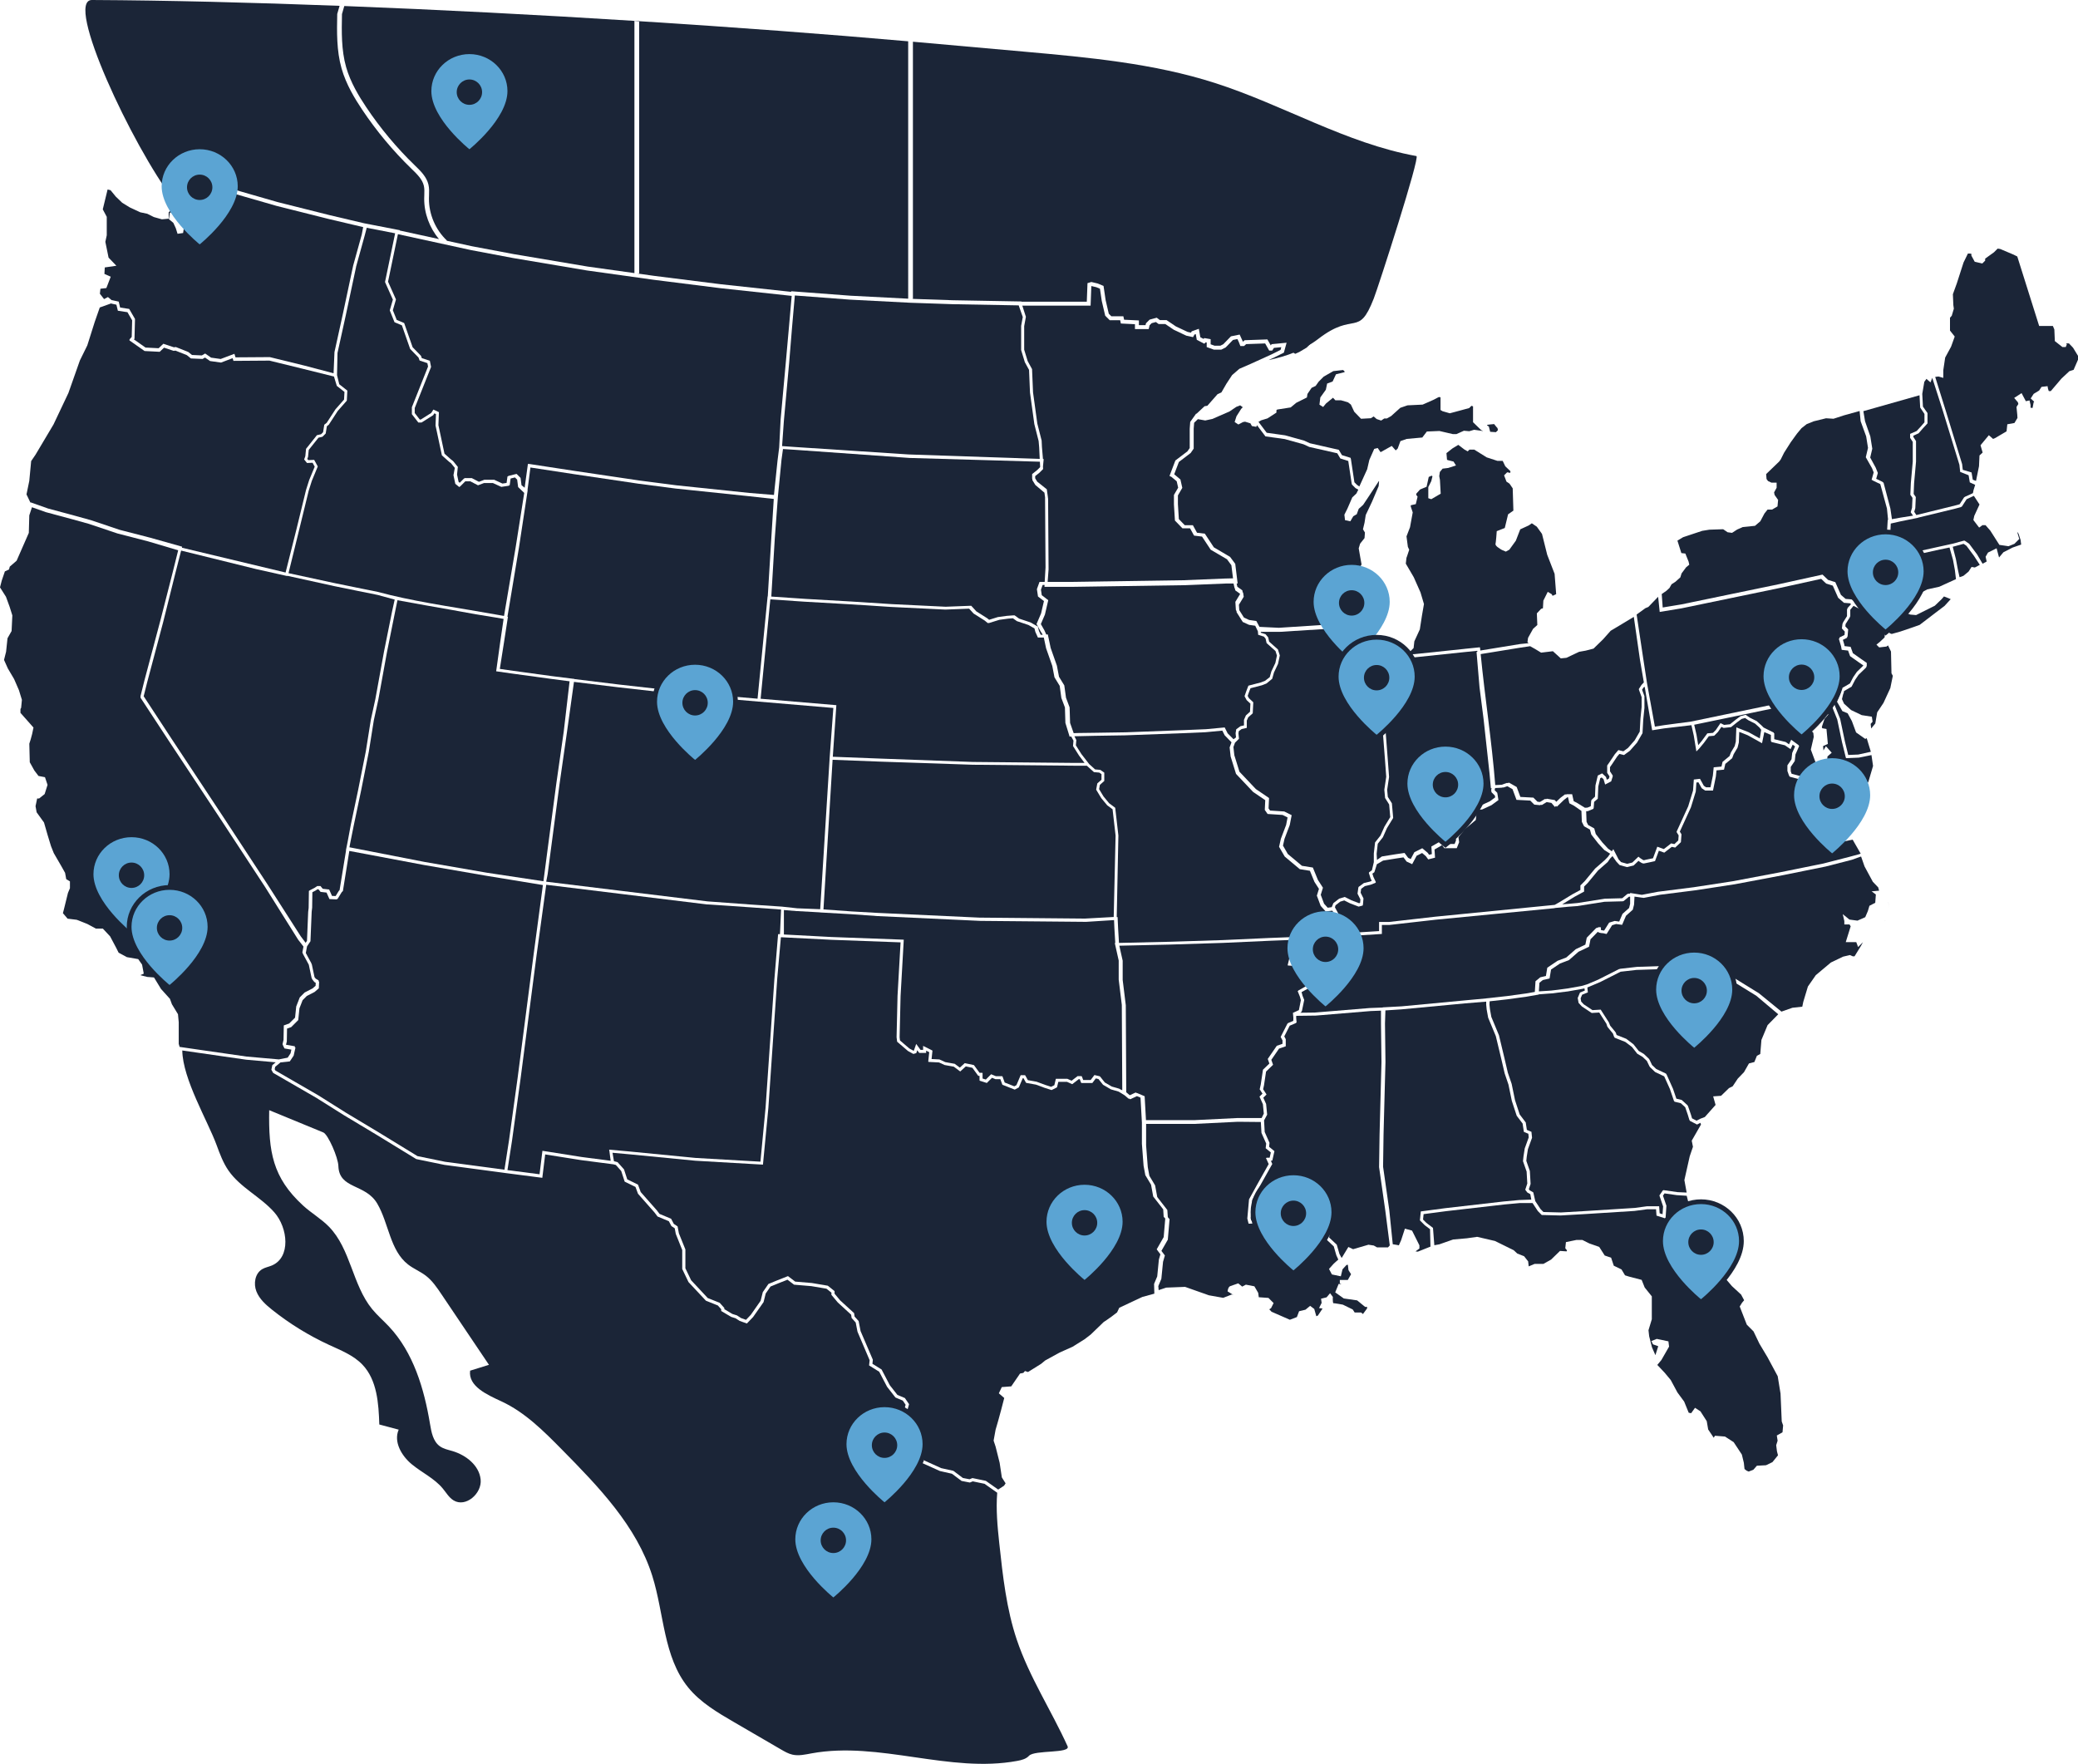 <svg xmlns="http://www.w3.org/2000/svg" id="a" viewBox="0 0 1315.62 1116.599"><defs><style>.b{fill:#5ba4d3;}.b,.c{stroke-width:0px;}.c{fill:#1b2537;}</style></defs><path class="c" d="M109.709,126.289c.489.636,1.012,1.237,1.518,1.856l.53-.345.394,1.475s.002.003.003.004l2.273-4.691-1.346-3.058-3.771-7.393.93-2.566,3.214-1.228,6.871,2.297,14.006,4.057,12.481,2.898,28.9,8.32,33.087,8.308,21.685,5.107,22.648,4.397-.043.205,24.857,5.415c-6.013-7.105-9.465-16.445-9.371-25.741.007-.688.032-1.38.057-2.071.077-2.113.15-4.109-.299-5.998-.971-4.079-4.304-7.303-7.527-10.422l-.242-.234c-11.687-11.312-22.198-23.906-31.243-37.431-4.572-6.837-10.189-15.988-13.069-26.145-3.204-11.293-2.968-23.066-2.741-34.452l1.484-5.159C159.476,1.573,106.044.244,58.214,0c-17.8-.091,25.703,92.689,51.494,126.289Z"></path><path class="c" d="M216.511,8.912c-.223,11.166-.454,22.711,2.627,33.574,2.766,9.753,8.228,18.642,12.678,25.295,8.926,13.349,19.301,25.778,30.835,36.943l.241.233c3.368,3.258,7.186,6.952,8.36,11.883.543,2.285.459,4.581.378,6.801-.024.665-.049,1.33-.055,1.992-.1,9.89,4.143,19.84,11.349,26.616l-.14.149,16.038,3.494,26.451,4.986,46.742,7.872,29.65,4.139V13.216c-60.622-3.815-123.346-7.073-183.686-9.406l-1.468,5.103Z"></path><path class="c" d="M404.665,13.406v159.694h-1.499l11.04,1.541,42.207,5.306,44.498,4.811.034-.39,37.434,2.827,36.611,1.889V26.148c-51.627-4.546-109.892-8.917-170.324-12.742Z"></path><path class="c" d="M401.665,13.105v.11c1.002.063,2,.127,3,.19v-.301h-3Z"></path><path class="c" d="M896.781,98.803c-44.621-8.082-84.475-32.474-127.665-46.296-38.842-12.431-79.85-16.151-120.47-19.794-23.548-2.112-47.1-4.224-70.657-6.301v162.749h-1.5l26.766.908,43.478.78.045.128h41.294l.437-11.732,2.447-.731,4.056.966,3.655,1.524,1.331,9.017,1.995,8.567,1.625,1.63h7.606l.463,2.178,9.372.462v2.96h4.217l.267-1.168,2.299-2.3,4.511-1.224,2.02,1.512h4.193l5.904,3.99,7.438,3.497,2.134.464.469-.851,4.492-1.59.953,5.33,2.023,1.052.513-.519,3.989.695v3.244l2.445.878h3.734l1.832-.916,4.854-5.002,5.515-1.11,2.06,4.522,1.077-.952,14.421-.504,2.157,3.808.523-.821,9.481-.895-1.725,6.277-6.689,3.338-3.011,1.37c11.461-2.404,22.359-6.366,31.587-13.483,22.993-17.732,25.238-.374,35.033-25.505,3.036-7.79,29.469-89.707,27.005-90.153Z"></path><polygon class="c" points="1148.77 494.167 1147.12 493.657 1143.65 493.747 1143.8 493.877 1148.77 494.167"></polygon><polygon class="c" points="183.96 666.807 184.48 664.467 180.12 663.717 179.91 663.317 179.16 661.817 179.19 661.727 178.86 661.067 179.51 658.277 179.68 649.127 183.09 647.927 186.81 644.207 187.55 637.137 189.78 631.397 192.88 628.297 197.91 625.707 199.81 624.057 199.9 622.187 199.03 621.667 197.59 619.867 197.49 619.367 197.28 619.107 195.51 610.707 191.73 603.727 191.76 603.587 191.43 602.977 192.13 599.217 188.76 594.857 167.85 561.527 139.85 518.837 139.85 518.847 107 469.197 88.92 441.617 89.06 441.077 88.92 440.867 91.43 430.797 101.58 392.637 101.58 392.647 109.19 362.877 112.81 348.367 93.72 342.697 74.33 337.697 56.31 331.647 45.43 328.617 45.44 328.627 29.06 324.227 20.23 321.107 18.55 326.257 18.24 337.357 10.52 354.957 6.19 358.697 5.7 360.497 3.09 361.717 1.11 367.537 0 371.827 3.78 377.787 6.09 384.107 7.81 389.577 7.34 399.477 4.75 404.047 3.86 412.547 2.55 417.757 4.98 423.187 8.92 429.857 11.99 436.917 13.87 443.027 13.38 448.097 13.28 448.267 12.95 448.817 12.95 451.267 21.2 460.577 20.34 464.677 19.43 468.047 18.56 470.797 18.85 482.547 21.74 487.747 24.37 491.217 28.48 492.007 30.1 496.857 28.27 502.677 24.79 505.467 23.53 505.467 22.5 510.347 23.19 514.217 27.86 520.687 30.17 528.707 32.28 535.627 34.05 540.067 39.02 548.647 41.21 552.567 41.93 556.557 44.28 557.967 44.28 562.287 43.03 565.257 40.47 575.647 39.83 578.077 42.79 581.557 48.62 582.277 55.28 584.917 60.73 587.867 65.13 587.867 69.71 592.767 73.55 599.997 75.1 603.087 80.33 605.917 87.51 607.167 89.95 610.647 91.02 616.377 90.37 616.657 89 617.237 89.05 617.377 93.2 618.447 97.51 618.777 101.94 626.057 107.6 632.327 108.84 635.737 112.68 642.047 113.16 647.137 113.16 660.827 113.72 662.737 127.69 664.767 156.13 668.857 176.56 670.657 182.14 669.547 183.96 666.807"></polygon><polygon class="c" points="30.49 321.937 46.81 326.317 57.74 329.347 75.74 335.407 95.1 340.397 115.31 346.077 115.15 346.717 180.81 362.437 187.39 336.267 187.41 336.187 187.41 336.187 187.41 336.187 193.77 310.127 195.76 303.857 199.25 295.427 197.9 292.947 194.37 293.097 192.56 290.847 192.56 290.847 192.56 290.847 192.61 290.727 192.73 290.377 193.15 289.237 193.3 288.817 193.77 284.127 200.63 275.507 203.26 274.897 204.55 273.607 205.31 268.857 205.59 268.637 206.83 267.677 212.39 259.117 217.83 252.937 218.09 248.107 217.76 247.837 213.23 244.277 213.23 244.277 213.22 244.267 213.15 244.007 211.44 238.357 192.14 233.567 192.15 233.567 170.6 228.287 147.8 228.447 147.28 226.747 139.93 229.527 132.99 228.557 129.79 226.337 128.24 227.237 120.88 226.917 118.33 224.847 111.1 221.957 109.92 222.107 103.87 220.087 101.11 222.707 91.54 222.217 81.9 215.457 82.15 215.177 81.9 214.997 83.39 213.287 83.67 202.787 80.69 197.637 74.62 196.707 73.7 192.887 70.55 192.197 70.39 192.067 63.17 194.647 59.98 203.767 55.27 218.657 50.57 228.207 43.31 248.787 33.88 268.697 22.5 287.827 19.73 291.897 18.54 304.437 16.78 312.977 19.3 318.257 19.38 318.007 30.49 321.937"></polygon><polygon class="c" points="334.09 310.287 328.56 346.677 321.27 390.427 321.58 390.477 319.02 407.077 316.44 423.447 325.08 424.687 325.08 424.687 349.45 428.017 363.65 429.787 363.64 429.877 391.68 433.317 391.67 433.317 445.4 439.367 479.62 442.307 485.99 377.547 486.09 377.557 488.32 340.887 489.89 315.857 474.12 314.117 474.13 314.117 427.8 309.277 404.47 306.247 363.58 300.187 335.82 295.947 333.98 310.207 334.09 310.287"></polygon><polygon class="c" points="334.3 293.927 334.34 293.607 364 298.137 363.99 298.137 404.86 304.197 428.15 307.217 474.45 312.057 490.01 313.337 492.26 291.647 493.32 283.207 494.23 265.497 497.56 228.877 499.53 206.747 501.23 187.307 456.1 182.427 413.86 177.117 371.6 171.217 324.81 163.337 298.29 158.337 251.93 148.237 245.68 178.317 250.66 189.497 250.64 189.587 250.67 189.657 248.72 196.397 251.17 202.517 255.88 204.487 261.24 219.817 266.54 225.257 266.6 225.437 267.06 226.707 272.14 228.397 272.9 232.187 272.88 232.237 272.9 232.337 262.57 258.307 262.57 261.467 265.75 265.577 266.43 265.577 273.01 261.427 274.38 259.277 277.88 260.917 277.88 261.067 277.88 261.067 277.57 269.137 281.41 287.187 285.41 290.757 286.83 291.857 289.85 295.547 289.83 295.687 289.88 295.737 289.78 296.297 289.37 300.467 290.34 305.027 291.06 305.617 293.72 302.967 293.86 302.967 294.17 302.657 298.68 302.657 303.22 305.007 306.64 303.717 312.89 303.717 318.12 306.117 320.73 305.717 321.29 301.627 321.72 301.527 321.74 301.317 327.05 299.997 329.58 302.527 330.18 307.167 332.17 308.757 334.2 293.917 334.3 293.927"></polygon><path class="c" d="M225.46,168.887l-6.5,30.55-5.28,23.99-.3,14.04,1.41,5.78,5.12,4.03-.34,6.36-5.76,6.54-5.65,8.7-.12.09-1.09.85-.75,4.63-2.05,2.05-2.52.59-6.16,7.73-.44,4.39-.04.1-.44,1.2.62.78,3.74-.16h0l2.28,4.18-3.78,9.14-1.95,6.14-6.35,26.01-6.45,26.25,29.08,6.28,14.07,2.87h0l13.5,2.73c10.33,2.81,21.4,5.07,32.61,7.1l9.53,1.67c10.85,1.85,21.68,3.57,31.98,5.44l5.68.99,7.38-43.54,5.41-34.34-3.86-3.7-.61-4.7-1.4-1.4-2.75.69-.59,4.25-.42.06-.03.24-4.85.74-5.36-2.45h-5.55l-3.85,1.44-4.85-2.5h-3.21l-3.33,3.33-.08-.07-.37.37-2.53-2.06-1.16-5.47.86-4.61-2.4-2.93-1.31-1.02-4.48-4-4.02-18.86v-.16l.28-7.09-1.03-.48-.75,1.18-7.35,4.63h-2.05l-4.08-5.27v-4.41l10.24-25.75-.43-2.16-4.91-1.64-.15-.4-.54-1.49-5.3-5.45-5.23-14.95-4.67-1.96-2.98-7.44.03-.09-.03-.07,1.94-6.7-4.95-11.1.02-.11-.02-.05,6.38-30.74-17.98-3.49-1.31,4.99-5.44,19.66.02.03Z"></path><polygon class="c" points="327.72 682.327 327.72 682.337 337.86 604.077 343.72 560.277 307.56 554.347 268.19 547.537 221.16 538.687 217.1 564.047 216.36 564.777 213.72 569.067 213.46 569.057 213.27 569.367 208.57 569.167 206.74 565.047 202.95 564.607 201.63 562.987 200.95 562.987 200.23 563.477 200.22 563.477 199.77 563.777 197.77 564.827 197.63 574.577 197.33 577.167 196.56 595.847 194.4 599.077 193.61 603.297 197.13 609.787 197.19 610.097 197.43 610.537 199.13 618.587 199.91 619.557 201.74 620.657 201.71 621.217 202.04 621.417 201.85 625.647 199.22 627.937 194.25 630.497 191.6 633.147 189.59 638.307 188.82 645.767 184.37 650.217 181.73 651.137 181.59 659.247 181.08 661.387 186.76 662.357 186.61 663.037 187.07 663.117 185.92 668.267 183.48 671.927 177.58 672.547 174.23 675.357 173.91 676.857 174.39 677.717 201.44 693.347 219.01 704.397 240.19 717.107 240.2 717.117 264.29 731.867 281.81 735.467 319.38 740.477 322.27 721.827 327.72 682.327"></polygon><polygon class="c" points="214.59 563.897 214.99 563.497 219.1 538.297 219.01 538.287 220.04 533.177 222.07 522.267 226.76 500.017 231.6 475.667 234.78 455.677 237.66 442.497 243.11 412.527 248.26 386.927 249.89 379.567 239.08 376.617 225.64 373.897 211.55 371.027 181.91 364.507 181.87 364.667 162.19 360.267 114.68 348.547 110.91 363.307 103.3 393.837 93.16 431.987 90.96 440.757 108.47 467.467 108.47 467.467 141.32 517.117 169.33 559.817 190.35 592.637 193.51 596.847 194.36 595.577 195.11 577.327 195.41 574.767 195.57 563.987 196.02 563.747 196.02 563.687 199.31 561.957 200.41 561.217 200.42 561.217 200.87 560.917 202.92 560.917 204.32 562.637 208.4 563.107 210.2 567.147 212.5 567.247 214.51 563.977 214.59 563.897"></polygon><polygon class="c" points="346.79 537.017 352.24 495.837 356.93 462.997 360.62 431.287 348.92 429.767 348.91 429.767 324.54 426.437 324.54 426.437 314.13 424.957 316.67 406.667 318.84 391.797 313.46 390.857 301.35 388.897 286.35 386.167 286.36 386.167 269.1 383.137 251.63 379.967 250.14 387.287 244.99 412.867 239.54 442.847 236.67 456.007 233.49 475.977 228.64 500.367 223.95 522.627 221.76 533.557 221.24 536.367 268.81 545.647 308.15 552.457 344.06 557.877 344.67 553.217 346.79 537.017"></polygon><polygon class="c" points="504.72 574.997 504.92 575.007 519.28 575.577 525.21 480.757 525.19 480.757 527.61 448.167 480.35 444.157 445.07 441.127 391.31 435.067 363.39 431.667 358.99 463.227 354.29 496.077 348.85 537.237 346.72 553.467 345.81 558.137 346.09 558.187 346.09 558.187 394.55 564.107 447.82 570.607 475.45 572.627 495.04 573.937 504.72 574.997"></polygon><polygon class="c" points="385.66 727.787 385.7 727.787 385.7 727.787 398.46 728.937 440.38 733.027 481.44 735.397 484.69 701.297 490.29 619.697 490.36 618.947 492.63 591.347 493.82 591.347 494.51 575.787 475.31 574.387 447.49 572.527 394.18 566.017 345.83 560.097 339.76 604.307 339.76 604.297 329.62 682.567 324.17 722.087 321.28 740.737 341.6 743.367 343.42 728.507 368.23 732.437 386.62 734.827 385.84 728.827 385.66 727.787"></polygon><polygon class="c" points="499.62 229.767 496.29 266.387 495.15 282.397 503.21 282.967 575.23 287.687 658.08 290.507 658.27 290.517 657.92 283.217 657.57 279.177 654.85 268.447 652.11 248.527 651.51 234.157 648.84 229.267 646.51 221.637 646.51 206.287 647.54 200.687 644.95 193.317 603.17 192.567 576.36 191.657 538.19 189.687 503.22 187.047 501.44 207.497 499.62 229.767"></polygon><polygon class="c" points="492.51 314.377 490.54 340.697 488.33 377.657 509.85 379.117 538.91 380.787 564.64 382.447 598.71 384.097 614.32 383.497 614.34 383.517 614.92 383.487 618.15 387.037 625.05 391.397 626.23 392.357 631.76 390.637 637.46 389.867 641.75 389.537 641.8 389.587 642.35 389.537 645.23 391.617 652.45 394.027 657.09 396.677 657.77 399.387 658.87 401.827 660.17 401.827 658.74 399.517 656.25 395.037 659.12 388.347 660.94 380.497 657.17 377.607 656.48 372.947 658.13 368.367 661.41 368.367 661.95 359.237 661.65 314.797 661.25 311.877 655.49 307.007 653.62 303.947 653.62 303.287 653.47 303.047 653.47 300.107 656.8 297.447 658.5 295.737 658.54 295.337 658.37 292.287 658.03 292.277 575.9 289.907 503.15 284.737 495.72 284.257 494.78 291.097 492.51 314.377"></polygon><polygon class="c" points="732.66 808.027 733.71 797.327 734.67 794.037 732.32 790.897 736.75 783.147 737.74 771.487 737.66 771.397 737.65 771.227 736.75 770.337 736.45 765.577 730.12 757.447 728.75 749.977 725.12 743.917 724.02 737.967 722.96 724.107 722.96 710.657 722.08 694.857 719.83 693.907 715.52 695.907 714.97 695.437 714.61 695.597 712.09 693.427 708.37 691.127 708.08 690.997 703.35 689.627 698.42 686.767 698.32 686.647 698.27 686.607 695.45 683.077 693.77 682.687 691.58 685.607 684.62 685.607 684.56 685.447 684.47 685.447 683.62 683.177 682.96 683.177 678.85 686.347 675.51 684.847 670.04 684.847 669.2 688.357 665.78 690.067 661.18 688.587 655.94 686.637 649.7 685.517 649.62 685.377 649.54 685.357 648.01 682.577 647.52 682.577 645.05 688.377 642.45 689.777 634.74 686.757 634.7 686.647 634.58 686.607 633.35 683.187 630.26 683.187 628.07 682.287 624.78 685.577 620.32 684.157 620.32 684.057 620.16 684.007 620.16 681.067 619.39 681.067 619.28 680.917 619.24 680.917 615.64 675.967 611.47 675.087 607.93 678.297 603.88 675.257 598.08 674.217 594.5 672.577 587.83 672.237 587.85 672.087 587.68 672.087 588.31 666.087 586.36 665.117 586.36 666.537 582 666.537 581.89 666.377 581.85 666.377 581.58 666.017 580.74 664.857 580.11 666.677 579.67 666.807 578.26 667.207 574.83 665.317 568.15 659.587 568.14 659.567 567.99 659.437 567.64 656.607 568.25 630.337 570.17 596.557 526.1 594.927 523.87 594.807 494.4 593.307 492.11 619.167 492.06 619.847 486.46 701.447 483.04 737.267 440.24 734.797 398.3 730.707 387.79 729.757 388.7 735.097 390.99 735.697 395.07 740.277 397.13 746.607 403.93 749.927 405.66 754.647 415.86 766.207 417.56 768.457 424.89 771.517 426.6 774.777 429 776.377 429.81 780.737 433.93 790.957 433.93 802.887 437.56 810.457 448.08 821.717 455.66 824.747 458.6 828.037 458.6 828.777 463.68 831.797 466.57 832.707 469.16 834.387 472.31 835.517 475.35 832.347 481.57 823.457 482.93 818.007 486.5 812.817 491.9 810.597 498.88 807.837 503.46 811.317 513.99 812.207 524.09 813.917 528.38 817.347 528.38 818.967 531.93 823.217 540.74 831.267 540.79 831.577 541.05 833.437 543.61 836.287 544.85 842.647 552.62 860.787 552.35 863.337 558.15 866.957 563.37 876.937 568.17 883.047 572.89 885.027 575.54 888.917 573.72 895.437 574.28 896.267 576.42 897.337 575.88 903.247 575.11 904.027 575.79 906.517 580.52 909.417 582.38 919.207 585.21 924.577 595.9 929.407 603.57 931.097 609.61 935.627 613.84 936.447 615.67 935.687 624.14 937.447 631.97 942.957 635.7 940.507 636.66 939.027 634.28 935.257 632.9 926.037 630.34 915.817 629.07 911.997 630.33 905.067 632.01 899.277 633.82 892.627 635.8 884.997 632.38 882.037 634.25 878.097 640.24 877.637 645.81 869.507 647.9 869.117 648.93 867.917 650.85 868.557 659.13 863.387 661.72 861.247 670.91 856.197 679.06 852.567 686.69 847.787 690.56 844.817 698.75 836.917 700.63 835.667 703.63 833.567 707.23 830.827 708.64 827.867 723.22 821.037 730.84 818.947 730.67 812.767 732.66 808.027"></polygon><polygon class="c" points="615.93 482.357 679.65 482.957 686.65 482.957 683.25 478.417 683.15 478.297 679.34 472.257 679.64 468.887 678.2 466.227 677.19 466.327 674.52 457.647 674.22 447.837 671.96 441.827 670.92 434.187 667.6 428.757 666.22 421.547 662.29 410.357 660.85 403.587 660.47 403.587 660.44 403.597 657.12 403.597 655.49 399.977 654.95 397.837 651.12 395.647 643.81 393.207 641.29 391.397 638.26 391.627 632.75 392.367 626.01 394.457 625.85 394.317 625.4 394.457 623.41 392.827 616.4 388.407 613.58 385.307 598.95 385.877 598.7 385.867 598.35 385.887 563.94 384.217 538.2 382.547 538.2 382.547 509.13 380.887 487.7 379.437 481.56 442.337 529.51 446.407 529.5 446.557 529.5 446.557 527.26 479.067 557.66 480.237 615.93 482.357"></polygon><polygon class="c" points="780.98 369.377 776.69 369.377 750.66 370.437 679.04 371.497 661.27 371.497 661.36 370.287 660.13 370.287 659.05 373.277 659.57 376.787 663.67 379.947 661.56 389.057 658.98 395.077 661.2 398.977 662.42 401.687 663.39 401.627 665.2 410.197 669.14 421.397 670.48 428.427 673.83 433.897 674.9 441.697 677.19 447.797 677.49 457.647 679.77 464.137 682.03 464.037 693.4 463.887 712.77 463.587 749.39 462.217 749.38 462.217 763.59 461.617 775.37 460.507 777.25 464.247 780.99 467.987 782.54 466.807 782.29 464.287 782.3 464.217 782.29 464.147 782.67 461.697 785.38 459.707 787.59 459.217 787.59 455.807 787.6 455.797 787.6 455.657 788.81 452.887 791.4 450.577 791.66 445.447 789.28 443.207 787.97 440.777 788 440.677 787.97 440.627 789.17 437.217 790.39 434.057 798.35 431.987 800.91 430.987 803.9 428.677 804.9 425.097 807.46 419.677 808.45 415.007 807.54 412.137 801.91 407.107 801.28 404.317 800.22 403.017 797.2 402.047 796.56 401.847 796.52 401.137 796.39 399.647 794.7 396.117 790.8 395.557 786.81 393.737 782.92 387.567 782.87 386.827 782.46 386.187 782.13 380.987 785.13 376.027 785.12 375.937 782.08 373.727 781.81 372.467 781.63 372.337 780.98 369.377"></polygon><polygon class="c" points="660.78 290.587 660.32 295.357 660.41 296.927 658.13 299.217 655.39 301.397 655.39 302.797 656.7 304.927 662.75 309.747 663.42 314.537 663.42 314.667 663.57 315.747 663.87 360.497 663.28 368.367 677.81 368.367 749.4 367.307 775.43 366.247 780.65 366.117 779.61 357.807 776.83 354.047 766.51 347.987 761.02 339.677 755.98 339.067 753.44 334.437 748.6 334.437 743.87 329.537 743.24 319.347 743.24 313.327 745.91 308.727 744.99 304.667 741.67 301.897 740.44 301.287 744.15 291.517 751.8 285.707 753.23 283.627 753.23 271.447 753.55 267.087 757.33 261.797 757.5 261.967 762.63 257.157 762.9 257.117 764.4 256.867 770.83 249.547 773.32 248.377 776.52 242.837 780.09 237.417 784.67 233.467 791.75 230.387 805.05 224.337 810.74 221.497 811.21 219.787 806.55 220.227 805.46 221.937 803.55 221.937 800.99 217.417 788.98 217.837 787.6 219.057 785.3 219.057 784.33 216.557 783.43 214.637 780.6 215.207 775.99 219.957 773.25 221.327 768.49 221.327 763.98 219.707 763.98 219.087 763.98 216.807 763.35 216.697 762.46 217.597 757.71 215.127 757.06 211.487 756.24 211.777 755.33 213.427 751.1 212.507 743.23 208.807 737.8 205.137 733.54 205.137 731.83 203.857 729.14 204.587 727.82 205.907 727.27 208.317 718.56 208.317 718.56 205.237 709.64 204.797 709.5 204.127 709.2 202.717 702.58 202.717 699.72 199.847 697.54 190.487 696.4 182.767 694.05 181.787 691.04 181.097 690.94 181.127 690.48 193.477 647.24 193.477 649.51 200.557 648.43 206.447 648.43 221.377 650.63 228.577 653.41 233.677 654.03 248.367 656.74 268.107 659.48 278.897 659.68 283.107 660.32 290.577 660.78 290.587"></polygon><polygon class="c" points="755.75 271.337 755.75 283.997 753.85 286.757 746.37 292.447 743.41 300.247 747.34 303.517 748.54 308.837 745.76 313.627 745.76 319.117 746.35 328.607 750.1 332.487 755.24 332.487 757.85 337.247 762.8 337.837 768.51 346.487 778.79 352.537 782.06 356.947 783.57 369.377 782.94 369.377 783.39 371.437 786.57 373.747 786.75 374.937 787.03 375.137 787.43 377.787 784.38 382.817 784.61 386.267 787.57 390.957 790.85 392.467 795.41 393.117 797.39 396.837 809.67 397.427 848.94 394.867 862.13 393.057 862.22 389.547 859.97 382.937 859.06 373.907 857.32 370.097 858.78 365.247 860.01 360.917 862.03 357.317 861.18 352.627 860.23 347.127 861.1 344.187 863.91 340.637 864.17 337.107 862.92 335.067 863.9 330.957 864.67 326.027 868.66 317.597 872.84 307.757 873.11 304.727 873.04 304.487 872.98 304.527 867.02 313.607 863.02 319.607 860.23 322.107 858.98 325.537 856.79 326.787 854.92 330.007 851.56 329.287 851.15 325.827 853.07 321.977 856.16 314.867 858.76 312.427 859.97 309.987 858.18 308.987 855.92 306.727 855.84 306.157 855.76 306.087 853.62 291.827 848.59 290.237 846.65 286.947 828.92 282.927 825.26 281.247 813.43 277.957 801.17 276.247 795.82 269.157 795.38 270.207 792.6 269.707 792.4 269.337 791.66 267.987 788.27 266.947 786.96 267.187 784.04 268.727 781.68 267.157 782.83 263.537 785.82 258.817 785.89 258.747 786.82 257.807 785.17 256.597 782.69 257.587 778.46 260.457 767.56 265.217 763.06 266.177 758.4 265.347 756.03 267.627 755.75 271.337"></polygon><polygon class="c" points="844.99 578.947 843.53 576.507 839.29 576.957 836.15 573.477 833.72 566.977 835.05 562.687 832.2 558.277 829.33 551.247 822.92 550.227 813.38 542.247 809.8 536.057 810.95 530.967 814.27 522.207 815.19 517.487 812.02 515.897 802.53 515.277 800.76 512.717 801.05 506.547 793.36 501.327 782.55 489.907 779.13 478.877 778.5 473.137 779.69 469.927 775.34 465.437 773.88 462.527 763.26 463.527 749 464.137 712.36 465.497 692.97 465.807 692.98 465.807 680.23 466.087 681.34 468.307 681.45 468.517 681.15 471.817 684.61 477.287 684.64 477.337 689.56 483.687 693.33 487.077 696.6 487.367 699.14 489.127 699.14 494.377 699.14 494.377 696.35 496.867 695.86 499.567 698.68 504.217 702.2 508.477 706.06 511.367 708.07 528.907 708.07 528.917 708.07 528.917 708.07 528.947 707.02 580.577 707.57 580.547 707.91 587.947 708.45 596.907 740.47 596.187 740.46 596.187 774.06 595.127 804.04 593.767 820.44 593.137 820.45 593.147 820.6 593.137 823.77 598.257 823.05 602.227 818.34 606.337 817.61 609.437 825.21 609.957 831.88 608.687 834.68 600.547 834.77 597.807 834.66 591.687 835 591.527 835.01 591.197 835.65 591.197 837.02 590.507 837.51 589.927 840.81 587.257 841.11 587.087 841.19 586.997 843.49 585.727 843.77 581.397 844.99 578.947"></polygon><polygon class="c" points="822.36 639.447 823.6 633.137 823.02 631.007 821.58 627.407 821.99 627.177 821.96 627.067 827.64 623.857 828.03 620.657 830.02 614.057 831.05 611.067 825.45 611.887 815.39 611.207 815.42 611.067 815.23 611.057 816.6 605.367 821.27 601.297 821.76 598.607 819.49 594.957 804.26 595.537 804.26 595.537 774.28 596.897 740.67 597.957 708.66 598.677 710.79 608.177 710.79 620.327 712.76 636.377 713.05 691.447 715.26 693.347 718.98 691.617 719.8 691.967 719.88 691.927 724.69 693.967 725.54 709.117 755.91 709.117 783.61 707.757 798.76 707.757 800.14 704.987 799.57 699.027 797.41 694.217 799.31 692.327 797.53 689.587 798.21 686.527 799.61 677.177 803.66 673.277 802.64 670.367 808.35 662.037 811.97 660.787 811.97 658.607 810.8 656.427 815.09 648.007 815.27 647.937 815.39 647.707 818.8 646.257 818.86 644.357 818.57 641.187 822.36 639.447"></polygon><polygon class="c" points="710.24 636.177 708.27 620.137 708.27 608.067 705.79 596.967 706.1 596.957 705.55 587.727 705.32 582.457 687.68 583.577 620.72 582.967 555.76 579.937 538.95 578.737 519.15 577.617 519.15 577.567 504.89 576.777 504.44 576.767 496.3 576.107 496.3 591.577 523.97 593.047 526.34 593.167 572.19 594.867 570.17 630.567 569.56 656.677 569.81 658.667 575.69 663.707 578.32 665.147 578.59 665.077 580.06 660.877 580.2 661.077 580.21 661.037 582.79 664.617 584.44 664.617 584.44 662.097 590.2 664.977 590.2 665.057 590.36 665.137 589.8 670.417 594.77 670.677 598.46 672.367 604.46 673.447 607.67 675.857 610.8 673.017 616.57 674.237 616.67 674.387 616.72 674.397 620.18 679.147 621.93 679.147 621.93 679.297 622.08 679.297 622.08 682.757 624.14 683.407 627.5 680.047 630.46 681.267 634.54 681.267 634.59 681.417 634.69 681.417 636.09 685.297 642.18 687.687 643.52 686.967 646.2 680.657 648.97 680.657 649.06 680.807 649.12 680.807 650.76 683.787 656.25 684.767 661.61 686.757 665.48 688.007 667.52 686.987 668.49 682.927 675.74 682.927 678.45 684.147 682.21 681.257 684.79 681.257 684.85 681.417 684.94 681.417 685.79 683.687 690.54 683.687 692.9 680.547 696.33 681.357 696.44 681.497 696.48 681.507 699.5 685.277 703.9 687.837 708.6 689.197 709.21 689.577 710.53 690.187 710.24 636.177"></polygon><polygon class="c" points="555.1 577.877 620.02 580.897 686.88 581.507 705.11 580.497 706.3 528.997 706.3 528.997 704.39 512.327 700.97 509.767 697.23 505.247 694 499.907 694 499.907 694 499.907 694.72 495.947 697.37 493.587 697.37 490.057 695.98 489.087 692.59 488.787 688.08 484.727 679.63 484.727 615.89 484.117 557.59 482.157 527.13 480.987 521.35 575.697 539.05 576.967 555.1 577.877 555.1 577.877"></polygon><path class="c" d="M844.46,789.047l-5.16-4.84,1.68-11.28-.52-.67-2.24.25-11.99,1.06-35.71,1.08-.82-3.26,1.09-12.14,5.09-9.25,7.35-13.08-1.74-3.87h.37l-.07-.16h2.06l.75-3.32-3.28-2.68.33-2.96-2.99-6.74-.4-6.91-14.61-.14-27.7,1.36h-30.32v13.62l1.05,13.7,1.02,5.55,3.63,6.06,1.35,7.36,6.39,8.22.29,4.46.22.22v.15l.9.92-1.11,13.02-4.05,7.08,2.19,2.92-1.16,3.98-1.07,10.8-1.93,4.61.22,2.54,4.78-1.59,11.95-.47,15.08,5.33,9.07,1.61,5.52-2.15.92.33-3.68-2.27.09-.58s.05-.33.17-.74.29-.92.64-1.39c.21-.28.54-.57,1-.69h0c.89-.3,4.37-1.52,4.38-1.52l.47-.16,2.5,2.06,2.33-1.23,5.39,1.04,2.41,4.13.38,2.79,6.12.43,3.26,3.26-1.6,3.2-.19.13-.95.63,1.43,1.53,11.61,5.08,4.44-1.7,1.39-3.7,4.04-.97,2.95-2.43,2.61,1.96,1.31,4.6.97-.39,2.98-4.46-2.21-.33,1.63-3.27-.38-2.63,3.52-.88,2.2-2.6,1.77,2.36-.02.33s0,.11-.02.31c0,.2-.02.48-.02.8,0,.51.02,1.12.09,1.64.04.37.14.7.2.86.37.02.81.06,1.34.14.64.09,1.36.2,2.05.32,1.37.23,2.59.46,2.59.46l.12.02,6.23,3.04,1.24,1.92h4.07l.25.2.94.77,2.61-3.56v-.95h-1.25l-5.05-4.13-8.45-1.21-5.44-3.86,2.19-5.37,1.79.24-1.06-.56v-2.17h5.06l2.06-3.63-1.64-2.6-.37-3.38-.9.13-2.51,2.77-1.06,4.4-5.64-1.17-1.84-3.49,3.02-3.37,2.86-2.56-1.24-2.72-1.62-5.58.01-.02Z"></path><polygon class="c" points="1068.59 705.727 1066.94 700.917 1064.16 698.387 1060.12 697.417 1059.98 697.007 1059.82 696.967 1057.26 689.437 1053.64 681.377 1047.88 678.637 1044.63 675.547 1044.48 675.247 1044.33 675.107 1042.66 671.627 1039.98 669.077 1036.59 667.067 1033.23 662.787 1029.02 659.607 1022.26 656.927 1022.12 656.547 1021.96 656.477 1021.17 654.287 1017.94 650.347 1017.88 650.177 1017.63 649.887 1017.58 649.727 1017.01 648.017 1012.5 640.977 1007.73 641.267 1001.49 637.107 999.7 635.167 999.42 634.867 998.88 631.777 1000.33 628.327 1003.36 627.087 1003.16 625.707 1001.18 626.097 992.66 627.617 986.73 628.327 983.08 628.827 980.35 628.997 974.16 629.477 974.15 629.617 966.49 630.947 954.35 632.617 943.11 633.867 943.01 635.957 943.31 638.877 944.19 643.747 949.02 655.377 952.52 669.967 954.63 679.027 957.06 686.147 959.18 696.447 962.14 705.497 965.97 710.557 966.69 715.277 969.59 716.497 969.97 720.247 967.36 727.477 966.61 732.207 966.34 734.867 968.58 741.307 969.05 749.477 967.93 752.827 968.46 753.527 970.75 754.837 972.01 760.357 975.36 765.447 977.17 767.257 988.28 767.547 1003.99 766.637 1003.98 766.637 1034.99 764.677 1042.89 763.607 1050.43 763.607 1050.75 768.077 1052.59 768.667 1052.94 763.697 1050.59 756.787 1052.81 753.547 1053 753.577 1053.12 753.397 1062.1 754.687 1067.85 754.947 1066.41 747.057 1069.79 732.007 1071.84 725.977 1071.07 722.097 1076.93 711.877 1076.52 710.787 1074.43 711.897 1069.9 709.547 1069.79 709.197 1069.6 709.097 1068.59 705.727"></polygon><polygon class="c" points="899.54 766.887 915.08 764.827 952.02 760.587 961.9 759.677 969.5 759.417 968.87 755.967 966.95 754.877 965.66 753.147 966.96 749.237 966.53 741.657 964.23 735.077 964.56 731.977 965.33 727.037 967.86 720.027 967.63 717.717 964.79 716.527 963.99 711.257 960.25 706.327 957.16 696.907 955.04 686.617 952.63 679.507 950.5 670.387 950.5 670.387 947.03 655.927 942.18 644.247 941.25 639.127 940.94 636.017 940.94 634.077 927.37 635.197 927.37 635.197 887.25 638.977 877.13 639.637 876.86 647.947 877.16 672.317 875.95 718.047 875.65 738.557 879.58 766.057 881.78 787.657 885.42 788.307 885.48 788.327 885.63 788.377 887.1 785.067 889.47 777.797 893.99 779.037 898.65 788.357 898.65 790.377 896.18 792.187 897.65 792.357 905.66 789.167 905.38 778.147 902.03 775.607 899.12 772.697 899.12 772.687 898.97 772.547 899.54 766.887"></polygon><polygon class="c" points="1195.54 571.067 1195.91 574.707 1195.57 571.127 1195.54 571.067"></polygon><polygon class="c" points="1193.26 583.007 1193.17 583.087 1193.79 582.797 1193.26 583.007"></polygon><path class="c" d="M1034.59,572.527l-.85,3.37-4.29,3.83-2.46,5.74-3.81-.52-2.53.76-3.5,5.57-.63-.17s-.04-.01-.1-.03l-.03.05-.63-.17s-.09-.02-.25-.07c-.09-.02-.2-.05-.33-.08-.44-.08-.92-.13-1.3-.13-.27,0-.52-.05-.75-.15h0c-.51,0-.99-.2-1.3-.49-.07-.07-.13-.14-.19-.2l-4.66,4.78-.94,4.72-6.65,3.16-6.08,5.32-5.65,2.14-5.66,3.82-.94,5.66-4.31.99-2.12,1.74-.35,5.42,6.03-.38,2-.15,4.17-.5,6.37-.87,8.41-1.5,3.56-1.05h0l7.02-2.97,13.28-6.72.39-.04.22-.11,10.79-1.23,24.15-.77,3.72,3.22,2.22,4.45,5.74-.68,18.34-2.14,4.53,1.29,18.32,11.3,14.33,11.67,6.91-2.43,6.28-.7.63-3.05,2.93-9.71,4.99-7.18,9.56-8.02,7.76-3.72,4.32-1,.27.12,1.49.68h1.13l4.12-6.68,1.21-2.24-3.07,3.07-1.17-3.13h-6.65l3.11-10-.74-1.2h-3.27v-2.14l-1.01-4.38,4.23,3.43,1.87.27,3.23.42,4.91-2.18,1.66-3.88,1-3.34,3.68-1.91.38-5.23-2.67-2.01,4.73-.41-.57-2.09-3.41-3.56-5.24-9.71-2.18-6.25-.73.2-5.11,1.85-16.56,4.26-27.73,5.61-29.69,5.6-24.7,3.79-22.69,2.87-10.41,1.99-1.13-.16-.09.02-1.24-.2-3.39-.47-.26,4.9.03.02Z"></path><path class="c" d="M984.18,574.927l-75.11,7.28-22.7,2.57-6.71.76h-4.77v5.7l-12.93.81-10.16.91-15.1.3-.16,4.56.05,2.86-3.24,10.05-.33.05-.17.48-.69,2.84-1.95,6.46-.5,4.15-.42.24-.03.22-5.21,2.88.65,2.4,1.03,2.56-1.46,7-.15.18-.12.14-.07.35-.4.18-.22.25,9.04-.11,34.8-2.87,8.28-.31v-.11l11.99-.65,40.1-3.78,13.43-1.24v-.03l13.19-1.45,12.08-1.66,5.51-.96.43-6.78,3.03-2.49,3.56-.82.87-5.24,6.46-4.36,5.55-2.1,6.03-5.27,6.07-2.89.87-4.36,5.93-6.09,2.28-.76v.4l.76-.25v1.22h0v.09l.04.26c.02.13.07.24.11.32.66.05,1.32.18,1.8.28.03,0,.05,0,.08.01l3.17-5.04,3.53-1.06,2.85.39,2.08-4.86,4.18-3.73.66-2.66v-4.52l-.78.04-3.31,2.74h-.27l-.18.16-11.75.31-17.24,2.72-5.52.4-8.6.81-.24.13v-.01Z"></path><polygon class="c" points="813.63 275.587 825.71 278.947 829.33 280.607 847.63 284.757 849.61 288.127 855.12 289.847 855.21 290.467 855.27 290.487 857.5 305.317 859.13 306.947 860.62 307.977 865.59 297.057 866.95 291.157 870.04 284.177 870.46 284.067 872.26 283.617 874.01 286.167 874.23 286.167 881.16 282.297 883.61 285.097 883.65 285.117 884.9 283.967 886.64 279.237 890.62 277.857 900.48 276.967 903.37 273.167 911.32 272.837 919.82 274.807 922.1 274.807 926.83 272.677 930.22 272.987 933.27 272.067 939.01 272.867 939.07 272.887 937.67 272.187 932.61 267.287 932.61 257.247 931.6 256.887 930.17 258.327 921.01 260.807 917.89 261.627 913.31 260.317 913.21 260.257 912.02 259.547 912.02 251.487 910.94 251.337 907.38 253.187 900.7 256.137 891.12 256.597 886.57 258.157 880.73 263.407 878.02 264.927 876.39 264.927 874.44 266.227 871.59 265.277 869.69 263.627 867.93 264.757 861.69 265.097 857.37 260.617 855.28 256.127 853.46 254.697 849.05 253.417 845.46 253.417 843.95 251.787 839.51 255.437 837.71 257.637 835.37 256.167 835.92 251.597 839.42 246.727 840.24 242.797 843.69 241.537 845.83 236.947 851.22 235.597 851.35 235.217 850.37 234.237 844.16 234.927 838.06 238.417 834.87 241.607 832.96 244.307 830.4 245.517 827.77 249.387 827.43 251.617 820.75 254.947 817.16 257.917 808.58 259.267 808.13 259.717 808.13 261.197 802.48 264.857 798.51 266.067 796.76 267.047 801.98 273.957 813.63 275.587"></polygon><path class="c" d="M948.14,271.247c-.04-.16-.09-.3-.11-.35-.09-.07-.17-.15-.25-.23l-.35-.39c-.25-.29-.52-.62-.78-.95-.26-.32-.5-.64-.68-.87l-2.67.25-1.67.22-.12.43.76.42.33.19.85,3.38,3.65.24,1.24-1.24v-.11c-.05-.3-.11-.68-.18-.98l-.02-.01Z"></path><path class="c" d="M927.2,410.757l9.74-.99.15.8c.04.42.08.83.12,1.25l10.22-1.66,14.86-2.43,5.52-.55-.75-.63.39-2.76,3.18-5.72,2.68-2.4-.3-7.37,2.69-2.87.23-.07.92-.28.28-4.86,2.78-5.56,2.61,1.57.1.31.15.45.43.11,2.04-.97-1-12.88-4.67-12.04-3.3-13.21-3.29-4.58-3.16-2.14-1.99,1.36-5.34,2.46-2.79,7.19-4.12,5.7-2.22,1.21-2.56-1.1-.04-.02s-1.54-.86-2.67-1.78c-.38-.32-.72-.63-.98-1.02-.14-.23-.29-.49-.3-.89l.06-.39h0c0-.02.05-.2.08-.43.04-.25.08-.57.12-.93.08-.72.17-1.62.24-2.48.15-1.73.26-3.35.26-3.35l.04-.56,5.09-2,1.1-4.55.99-4.11,3.36-2.34-.43-14.1-2.03-2.98-1.91-1.27-1.52-3.98,1.94-1.94.46.09,1.5.28.13-1.05-3.28-3.13-1.64-3.43h-3.37l-6.74-2.2-7.9-4.92h-3.01l-1.12,1.12-.58-.32-1.42-.79-3.96-3.01-3.68,2.23-3.82,3,.36,4.24.78.26,3.34.84,1.55,2.48-4.95,1.58-3.52.42-1.74,2.11-.39,2.64.44,2.33.49,8.77-5.96,3.5-.38-.13-1.51-.5v-7.05l1.87-3.73.76-3.05-.44-.44-1.91.8-1.36,6.21-4.17,1.77-2.29,2.56-.16.74.91,1.22-1.13,4.72-3.18.72v.82l1.24,3.71-1.72,9.39-2.22,5.77.86,6.61.85,1.86-1.32,3.98v.02l-.42,1.11-.41,3.69,5.02,8.57,4.28,9.63,2.19,7.37-1.24,7.16-1.38,8.9-3.47,7.55-.47,4.25-4.04,4.04,4.5-.18,31.76-3.33.01-.02Z"></path><polygon class="c" points="822.59 222.837 827.29 220.047 833.37 213.837 831.71 214.297 823.87 220.017 820.78 221.197 818.9 223.287 820.03 223.987 822.59 222.837"></polygon><polygon class="c" points="873.12 738.827 873.43 718.157 874.64 672.457 874.33 648.097 874.33 639.787 867.86 640.037 833.03 642.917 820.67 643.077 820.63 644.307 820.9 647.287 820.53 647.447 820.53 647.627 816.55 649.307 813.09 656.097 814.04 657.857 814.04 662.347 809.78 663.817 804.9 670.927 806 674.067 801.57 678.337 800.24 687.157 799.71 689.547 801.87 692.857 799.82 694.907 801.6 698.867 802.25 705.637 800.3 709.267 800.7 716.597 803.76 723.487 803.49 725.967 806.87 728.737 805.53 734.647 805.27 734.647 805.23 734.807 804.6 734.807 805.51 736.837 797.72 750.697 797.73 750.687 792.82 759.607 791.79 771.087 792.19 772.677 826.42 771.637 838.34 770.577 841.55 770.227 843.15 772.277 841.49 783.397 846.33 787.937 848.03 793.827 849.37 796.277 849.58 796.127 853.68 789.397 856.67 790.807 866.38 787.967 869.76 788.477 871.82 789.647 878.77 789.647 879.89 788.417 877.07 766.437 873.12 738.827"></polygon><polygon class="c" points="874.87 542.187 883.56 540.787 889.24 539.957 891.54 543.077 893.15 543.837 895.46 539.487 900.47 536.977 903.87 539.847 903.94 539.937 904.8 541.117 906.53 540.687 906.24 535.877 910.92 533.197 913.28 531.487 915.19 534.277 920.94 534.277 921.84 532.017 921.37 528.547 925.9 522.877 932.51 517.297 933.31 510.287 937.8 509.777 943.19 507.297 946.62 504.787 946.44 503.637 944.18 501.377 944.33 500.767 944.03 500.467 944.37 498.977 943.9 498.997 943.06 489.687 939.28 455.177 936.71 435.037 934.82 412.707 935.41 412.617 935.25 411.987 927.08 412.817 895.27 416.157 887.75 416.497 884.54 418.397 881.42 421.357 879.16 421.977 876.81 420.467 873.9 419.567 874.93 433.957 875.04 435.327 876.86 457.887 878.67 481.357 878.67 481.357 879.44 491.747 879.43 491.797 879.44 491.897 878.24 500.007 878.65 504.437 881.23 508.527 882.03 517.657 882.02 517.677 882.03 517.817 878.12 524.217 875.53 530.017 872.28 534.147 871.57 540.447 871.78 544.397 874.87 542.187"></polygon><polygon class="c" points="810.46 399.977 798.23 399.977 798.26 400.537 801.26 401.487 801.26 401.487 801.26 401.487 802.92 403.517 803.51 406.177 809.08 411.137 810.28 414.917 809.15 420.247 806.57 425.717 805.45 429.717 805.13 429.967 801.79 432.697 798.89 433.827 791.71 435.687 790.82 437.977 789.93 440.527 790.71 441.977 793.47 444.577 793.46 444.717 793.47 444.727 793.13 451.557 790.27 454.097 789.36 456.167 789.36 460.637 789.36 460.637 789.36 460.787 786.13 461.507 784.3 462.847 784.08 464.267 784.41 467.597 784.4 467.607 784.4 467.667 781.89 470.187 780.9 472.897 781.47 478.057 784.72 488.537 795.11 499.517 803.46 505.187 803.15 511.747 804.1 513.117 813.09 513.707 817.78 516.047 816.58 522.237 813.24 531.027 812.28 535.317 815.35 540.637 824.28 548.097 831.19 549.197 834.38 557.007 837.58 561.977 836.19 566.467 838.29 572.087 840.59 574.637 843.13 574.277 843.92 572.387 844.03 572.027 844.09 571.977 844.22 571.687 847.86 568.877 851.38 567.817 855.59 569.927 860.43 571.767 861.1 571.587 861.3 569.387 859.47 565.737 860.01 561.767 860.13 561.687 860.16 561.457 863.48 559.017 867.38 558.077 868.47 557.637 867.73 556.067 866.62 552.527 866.81 552.387 866.76 552.227 868.59 550.897 869.79 545.797 869.79 540.407 869.8 540.387 869.79 540.277 870.58 533.297 874 528.947 876.55 523.247 880.2 517.257 879.5 509.267 876.93 505.177 876.45 500.017 876.46 499.957 876.45 499.867 877.65 491.737 876.91 481.637 876.91 481.637 875.09 458.177 875.09 458.177 873.28 435.617 873.16 434.027 871.97 419.007 870.38 417.957 869.08 413.877 867.32 408.607 865.11 406.097 862.84 402.047 862.63 396.527 848.94 397.557 810.46 399.977"></polygon><polygon class="c" points="1004.99 625.117 1005.21 627.447 1005.32 628.207 1001.68 629.697 1000.72 631.987 1001.08 634.057 1001.5 634.507 1002.64 635.747 1008.21 639.457 1013.43 639.147 1013.43 639.147 1013.43 639.147 1018.62 647.247 1018.65 647.357 1018.66 647.397 1019.42 649.267 1022.68 653.247 1022.73 653.397 1022.98 653.687 1023.51 655.197 1029.6 657.607 1034.18 661.077 1037.48 665.277 1040.75 667.207 1043.97 670.267 1044.12 670.567 1044.27 670.707 1045.94 674.187 1048.59 676.717 1054.82 679.667 1054.99 680.057 1055.11 680.117 1059.2 689.227 1061.34 695.517 1064.71 696.327 1068.38 699.657 1068.47 699.917 1068.67 700.107 1070.57 705.637 1071.27 707.977 1074.12 709.457 1076.29 708.307 1076.33 708.287 1079.36 707.127 1086.16 699.477 1084.64 694.057 1089.64 693.697 1094.65 688.837 1096.99 687.667 1100.23 682.797 1104.15 678.737 1107.3 673.207 1110.72 672.317 1112.34 668.347 1114.46 667.217 1115.19 658.327 1119.09 648.957 1125.84 642.077 1111.91 630.337 1093.9 619.237 1089.95 618.107 1071.96 620.207 1064.99 621.037 1062.37 615.797 1059.43 613.257 1036.04 614.007 1026.03 615.147 1013.19 621.647 1004.99 625.117"></polygon><polygon class="c" points="1198.28 381.307 1198.28 369.637 1196.18 358.967 1195.11 353.287 1195.43 353.217 1194.2 345.527 1195.15 329.147 1195.38 329.107 1194.66 321.877 1190.44 306.457 1185.7 304.177 1185.72 304.097 1184.94 303.737 1186.27 299.057 1185.19 296.367 1181.27 289.457 1182.67 283.537 1181.5 276.227 1178.01 266.667 1177.35 260.187 1167.48 262.927 1160.83 265.087 1156.1 264.787 1148.27 266.707 1143.9 268.457 1140.59 271.037 1137.65 274.577 1133.74 279.987 1129.54 286.587 1127.41 290.847 1126.41 292.187 1118.18 300.117 1118.43 303.237 1119.36 304.517 1121.55 305.547 1124.81 305.547 1124.81 308.777 1123.2 311.717 1123.54 313.337 1125.75 316.477 1125.37 320.587 1121.89 322.607 1119.06 322.607 1117.1 325.077 1114.49 329.997 1111.12 332.867 1103.42 333.637 1099.83 335.217 1096.59 337.327 1093.78 336.947 1090.97 335.027 1082.24 335.317 1077.67 336.057 1065.57 340.087 1062.01 342.247 1064.5 350.127 1067.03 350.417 1069.07 355.517 1069.09 355.587 1069.51 357.477 1067.51 359.117 1064.63 362.997 1063.85 365.507 1060.74 368.287 1058.29 369.877 1056.97 372.227 1055 374.027 1052.07 376.057 1052.69 384.567 1064.58 382.607 1126.62 369.747 1153.87 363.747 1157.39 367.107 1161.97 368.527 1165.53 376.587 1168.49 379.137 1172.22 379.437 1175.22 381.517 1174.71 382.067 1179.31 384.007 1184.98 385.347 1191.57 386.727 1195.91 388.637 1196.28 392.457 1195.53 396.507 1196.31 400.837 1197.69 401.327 1203.3 399.747 1211.74 396.877 1215.39 395.567 1225.58 387.777 1231.11 383.587 1235.04 379.287 1230.76 377.577 1229.33 379.247 1224.96 383.457 1213.11 389.377 1209.4 389.047 1207.4 388.247 1206.23 388.877 1202.98 392.577 1200.66 394.727 1197.75 395.457 1196.97 392.087 1200 389.537 1200.04 389.167 1196.45 384.977 1198.28 381.307"></polygon><polygon class="c" points="1171.25 432.647 1173.27 428.747 1175.63 425.297 1179.76 421.297 1176.71 419.177 1176.7 419.167 1171.33 415.377 1170.06 411.847 1166.02 411.377 1165.9 410.737 1165.61 409.117 1164.2 404.367 1164.66 404.137 1164.5 403.607 1167.8 401.957 1167.98 399.837 1166.14 397.857 1166.52 394.827 1166.78 394.417 1166.83 394.077 1169.37 390.057 1169.37 385.737 1169.67 385.367 1169.67 384.957 1171.94 382.477 1171.27 381.917 1167.47 381.617 1163.77 378.417 1160.37 370.737 1156.17 369.427 1153.02 366.437 1126.68 372.237 1064.6 385.107 1050.79 387.387 1049.8 377.797 1043.6 384.227 1041.71 385.017 1036.18 389.027 1040.33 416.657 1040.33 416.657 1042.76 432.537 1047.74 459.977 1053.56 459.057 1070.65 456.787 1125.27 445.437 1146.62 441.347 1158.31 438.987 1159.97 437.317 1163.35 434.617 1166.77 435.237 1168.15 434.477 1171.25 432.647"></polygon><polygon class="c" points="1015.73 538.117 1011.85 533.917 1007.48 528.307 1006.62 525.157 1002.92 523.087 1001.5 520.257 1001.23 513.347 996.47 510.027 993.58 508.507 992.74 504.707 992.34 504.707 990.23 506.317 985.66 510.717 985.18 510.157 984.45 510.867 982.23 508.277 979.23 507.757 976.24 509.577 975.41 509.497 975.03 509.727 971.4 509.367 968.84 506.807 960.12 506.347 957.61 499.587 954.29 497.697 951.98 498.497 951.07 498.547 950.78 498.647 946.6 498.857 946.27 500.207 947.95 501.887 948.09 502.797 948.1 502.797 948.68 506.497 944.24 509.737 938.43 512.407 935.05 512.797 934.34 519.107 927.32 525.037 923.37 529.967 923.81 533.157 922.29 536.957 914.41 536.957 913 534.897 912.03 535.597 908.22 537.777 908.54 542.957 904.22 544.037 902.72 541.977 900.37 539.997 896.9 541.727 894.07 547.067 890.53 545.397 888.59 542.767 883.98 543.447 875.67 544.787 871.72 547.097 870.22 551.897 870.16 551.947 870.1 552.187 869.84 552.377 868.88 553.067 869.53 555.117 871.11 558.487 870.87 558.587 870.97 558.797 867.77 560.077 864.1 560.957 861.78 562.667 861.44 565.127 863.25 568.747 862.87 572.937 862.75 572.967 862.73 573.247 860.19 573.937 854.73 571.847 851.07 570.017 848.54 570.777 845.56 573.077 845.17 574.377 847.45 578.587 845.96 581.567 845.64 586.567 845.19 586.817 845.19 586.867 842.27 588.467 840.36 590.817 839.68 591.157 851.71 591.037 861.83 590.137 873.12 589.427 873.12 583.627 879.56 583.627 886.17 582.877 908.88 580.297 983.82 572.877 983.83 572.877 984.26 572.847 987.24 571.177 995.42 566.187 1000.58 563.397 1000.58 560.527 1003.38 557.727 1009.91 549.827 1015.99 544.507 1018.03 542.407 1019.4 540.437 1015.73 538.117"></polygon><path class="c" d="M946.63,497.007l4.09-.21,3.45-1.2.3.17.91-.32,4.87,2.78,2.33,6.27,8.24.44,2.59,2.59,1.59.16,3.13-1.91.75.13.46-.28,5.03.87.94,1.09,2.57-2.47,2.85-2.18h1.01l.19-.15h3.43l.97,4.38,2.24,1.18,4.86,3,1.62-.08,2.11-.89.26-3.51.13-.11.02-.32,2.26-2.11.29-7.14,1.48-6.24,2.73-1.36,2.45,2.24.07.24.45,1.54,1.3-.69.43-1.38-1.49-2.3v-4.17h0v-.45l1.52-2.19,3.36-5.03,2.21-2.57,3.16.79,2.92-2.12,4.27-4.86,3.18-5.49.44-8.14.75-7.39v-6.31l-1.76-4.81.07-.11-.07-.19,1.64-2.55,1.53-1.65-2.46-14.32-3.9-27.16-9.16,5.52-5.48,3.26-4.77,5.37-6.09,5.94-4.95,1.28-4.16.74-8.05,3.8-3.57.36-4.99-4.53-7.47.9-3.73-2.27-3.21-1.81-6.81,1.01-14.83,2.42-9.68,1.57c2.72,27.88,7,54.69,9.22,82.84l-.02.08-.02.01Z"></path><path class="c" d="M1115.62,470.517l-9.18-5.1-5.29-2.09-.26,6.72-.81,3.24-2.45,4.13-.96,2.57-4.34,3.59-.83,3.66-4.76.44-.39,3.86-1.82,8.93h-4.93l-2.22-1.48-2.09-3.76-1.26.15-.41,5.73-3.07,9.99-7.02,15.34,1.03,1.68-.02.27.02.04-.35,4.71-3.61,3.43-.45-.1-1.72-.37-4.75,3.68-3.42-1.23-2.44,6.59-.47.1s-1.36.3-2.84.63c-1.49.32-3.05.66-3.56.74h0c-.12.03-.23.04-.33.04-.54-.01-.94-.2-1.36-.41-.42-.22-.82-.49-1.19-.75-.26-.19-.5-.37-.7-.53l-3.09,2.95-4.24,1.02-4.7-1.34-2.03-2.19-2.41-3.45-1.52,1.57-1.53,2.21-6.08,5.32-6.49,7.85-2.35,2.34v3.19l-6.04,3.27-7.83,4.79,3.79-.28,5.92-.55,17.29-2.73,10.99-.29,3.29-2.72h.28l.19-.17h1.25v-.45l2.61.42h.27v.04l3.63.59.94.13,10.11-1.93,22.72-2.88,24.65-3.78,29.65-5.6,27.67-5.6,16.47-4.23,6.26-1.69,1-.36-5.07-8.84-1.05.19-4.69.91h0l-4.4.88-1.21-2.03,3.6-2.29-.23-2.55-1.6-2.13-2.37-1.86v-1.68l-2.88-2.42v-3.02l4.83,1.71.14-1.18-1.77-3.09-.29-3.2-1.44-1.44.76-6.68-1.35-1.46-4.64-.9-3.74-3.29-7.55-.45-2.15-1.79h-.03l-7.84-2.12-.15-.41-.16-.04-1.11-3.15v-3.6l2.6-3.83.44-4,1.81-4.14-1.51-1.1-1.35,2.85-3.6-2.46-8.54-2.09v-.38l-.31-.07v-4.02l-4.16-1.77-1.44,7.06.03-.01Z"></path><path class="c" d="M1168.81,479.917l-.04-.16h-.11l-2.45-9.95-3.01-14.32-3.32-8.3-.44-1.59-1.41-4.12-10.91,2.21-21.34,4.09-53.15,11.02,1.47,6.42,1.07,6.52,2.21-2.65,3.55-4.84,3.56-.31,1.83-1.83,2.96-4.35,2.28,1.14,3.72-.4,3.6-2.88,3.02-2.23,3.28-.91,2.71,1.86,4.29,2.14,2.98,2.67,1.42,1.42,6.42,3.21v.29l.31.13v3.75l7.2,1.77,2.15,1.47,1.37-2.9,4.77,3.47-.08.18.38.28-2.35,5.37-.46,4.17-2.54,3.74v2.75l.56,1.58,6.84,1.85.43.36,5.79-.14,4.46,1.38,2.29.34.9-2.1-2-2.85v-2.6l-3.35-2.91-3.2-8.63,1.84-7.99-.26-2.59-2.15-2.33.52-.6.17-.2c.11-.13.26-.32.43-.53.34-.43.76-.99,1.02-1.45.18-.3.28-.58.27-.58h0c.01-.66.22-1.4.41-2.08.2-.67.39-1.21.39-1.22l.1-.27,3.08-2.11,3.66-3.08,1.58,2.84-2.41,2.76-1.68,5.03.24.87,2.69.47.88,9.47-3.03,1.36.24,2.75,1.56-2.69,3.67,4.16-2.67,2.32-.39,4.3,3.36,4.43,4.97.67,2.9-1.45,4.94,7.97,2.89.85v6.16l-3.34,7.15-.73,9.92,1.84,4.34.97.14,2.56-5.53,1.17-5.12.31-10.59,4.45-7.22,2.94-9.99-1-6.88-7.98,1.62-8.06.34-.01-.03Z"></path><path class="c" d="M1164.75,496.717l.9,1.48s.06-.08.09-.12l.13-.23v-.09c-.04-.14-.08-.33-.13-.54-.1-.44-.23-.99-.36-1.52-.26-1.07-.52-2.08-.53-2.09l-.79-2.58-.93.31,1.31,2.86.3,2.52h.01Z"></path><path class="c" d="M1068.91,510.167l2.98-9.69.5-6.99,3.89-.46,2.45,4.42,1.41.94h2.8l1.51-7.42.52-5.22,4.93-.46.68-3,4.44-3.67.85-2.28,2.4-4.04.7-2.81.35-9.03,7.72,3.05,7.12,3.96.88-5.5-1.15-1.44-2.73-2.45-4.19-2.09-2.13-1.47-2.17.6-2.73,2.01-3.97,3.18-4.75.51-.23-.12-1.12-.56-2.19,3.21-2.4,2.41-3.4.3-3.11,4.24-3.07,3.69-1.7,1.7-1.64-10-1.49-6.61-17.36,2.04-7.5,1.19-4.73-27.53-.73.4-.93,1.45,1.5,4.08v7.47l-.76,7.44-.46,8.51-3.48,6.01-4.51,5.13-3.74,2.72-2.9-.72-1.43,1.67-3.31,4.96-1.21,1.74v2.65l1.75,2.7-.09.3.09.15-.99,3.17-3.85,2.04-.99-3.38-1.19-1.09-.9.45-1.25,5.27-.31,7.71-2.31,2.02-.29,3.93-.12.05-.03.4-3.52,1.48-1.09.05.25,6.72,1,2.01,3.87,2.17.96,3.52,4.11,5.28,3.69,3.99,2.37,1.68.1-.15.84-1.21,3.34,6.5,1.57,1.7,3.78,1.08,3.33-.8,3.88-3.71.61.5.2.16c.13.1.31.24.53.4.43.32.99.7,1.46.95.27.15.52.24.6.25.31-.09.75-.19,1.31-.32.65-.14,1.42-.3,2.16-.46.94-.19,1.83-.37,2.36-.47l2.71-7.32,4.15,1.49,4.63-3.59.4.09,1.66.36,2.44-2.32.24-3.19-1.28-2.09.08-.17-.08-.13,7.44-16.27-.03-.02Z"></path><polygon class="c" points="1171.44 390.097 1171.13 390.577 1171.13 390.857 1168.49 395.027 1168.3 396.507 1170.11 398.457 1169.73 402.967 1169.48 403.097 1169.43 403.727 1166.77 405.057 1167.63 407.947 1167.64 407.997 1167.82 409.017 1171.65 409.457 1173.11 413.497 1178.03 416.967 1178.02 416.967 1181.88 419.657 1181.88 421.697 1181.58 421.997 1181.58 422.457 1176.68 427.197 1174.49 430.407 1172.28 434.677 1168.73 436.767 1167.48 437.497 1167.32 438.517 1166.92 439.527 1166.19 442.577 1167.5 445.467 1171.96 449.497 1178.69 452.717 1185.11 453.707 1185.57 456.877 1185.29 457.187 1184.34 458.247 1184.67 461.157 1184.67 461.157 1187.28 458.027 1188.48 450.957 1192.48 444.957 1196.8 435.577 1198.38 427.817 1197.53 426.247 1197.22 412.457 1195.35 408.587 1194.35 409.307 1189.76 409.837 1188.01 408.087 1190.4 406.127 1193.17 403.507 1193.28 402.267 1192.67 397.227 1193.43 393.127 1193.18 390.587 1189.96 389.177 1183.48 387.817 1178.22 385.957 1173.5 383.527 1171.44 386.007 1171.44 390.097"></polygon><path class="c" d="M1231.65,259.237l10.62,34.6.4,3.59,5.56,1.66.77,4.58,2.05.77,1.89-9.31.31-6.8,1.99-1.84-1.34-4.62,5.27-6.36,2.69,2.35,1.25-.52,7.28-4.29.48-4.46,4.5-.8,1.92-3.2-.13-2.13-.48-4.82,1.17-1.9-.3-1.1-2.34-2.73,4.68-3.04,2.71,5.11,2.32-.5.67,2.91v1.73l1.27.13.65-3.51.15-.18.22-.27-2.2-2.05,1.87-2.91,3.48-2.12,1.48-2.3,3.84-.45.13.85.03.17c.02.11.05.27.09.46.08.37.2.84.35,1.21.07.19.16.35.21.44h1.22l6.73-7.9,5.03-4.71,2.69-.85,2.79-6.43v-2.44l-3.15-5.16-2.57-2.7-1.69-.07.32.7-.14.35-.53,1.31h-2.11l-4.8-3.77-.31-7.36-.92-2.19h-8.69l-13.86-44.01-2.36-1.18-8.5-3.58-1.57-.22-2.31,2.31-5.59,4.02v1.27l-1.82,1.82-4.8-1.11-2.11-3.88v-1.14l-1.01-.17h-1.19l-2.76,5.65-4.23,13.13-2.52,6.96.29,6.9.32,2.26-1.32,4.46-.13.15-.99,1.11v8.14l2.99,3.78-2.31,6.43-3.74,6.89-1.18,7.96v4.89l-3.07-.88-2.06.27,6.32,20.27.13.4v-.03Z"></path><polygon class="c" points="1196.85 321.997 1197.82 328.667 1203.41 327.657 1211.19 326.427 1209.7 324.297 1210.55 321.427 1210.83 315.167 1209.47 313.197 1209.79 305.767 1211 292.157 1211 279.747 1209.33 277.177 1209.33 274.667 1213.47 272.847 1216.02 270.097 1218.41 267.347 1218.41 262.037 1215.87 258.237 1215.7 257.987 1215.7 257.977 1215.7 257.977 1215.68 257.527 1215.28 250.217 1179.73 260.287 1180.8 266.707 1184.13 276.237 1185.38 284.057 1184.06 289.647 1187.55 296.057 1188.9 299.417 1187.84 303.127 1190.61 304.417 1190.63 304.427 1191.89 305.057 1191.94 305.237 1192.5 305.517 1196.85 321.997"></polygon><polygon class="c" points="1240.53 294.197 1229.96 259.787 1229.78 259.207 1223.34 239.187 1222.26 242.057 1221.3 241.267 1220.37 240.477 1220.34 240.447 1219.7 239.817 1218.32 241.697 1217.02 249.347 1217.43 257.117 1217.44 257.387 1220.33 261.497 1220.33 268.027 1217.34 271.267 1214.69 274.307 1211.4 275.807 1211.4 276.647 1213.07 279.227 1213.07 292.237 1211.85 305.877 1211.57 312.677 1212.93 314.647 1212.61 321.717 1211.94 323.997 1213.28 326.057 1238 319.957 1240.68 319.217 1243.52 314.827 1243.89 314.647 1243.98 314.507 1247.28 313.037 1249.1 312.177 1249.47 310.297 1250.52 306.937 1247.12 305.367 1246.36 300.857 1241.61 298.957 1241.04 298.787 1240.53 294.197"></polygon><polygon class="c" points="1237.99 321.967 1214.34 327.707 1214.39 327.777 1203.44 329.997 1197.39 331.357 1197.07 331.437 1196.42 345.287 1197.52 352.747 1227.43 346.137 1235.83 344.287 1235.84 344.307 1243.38 342.257 1243.5 342.337 1243.84 342.247 1246.72 344.227 1251.68 350.897 1255.21 356.867 1257.8 355.467 1257.12 352.457 1258.63 349.807 1264.08 347.087 1265.63 352.907 1268.39 349.617 1274.2 346.637 1279.64 344.737 1279.29 341.897 1278 337.867 1277.08 336.647 1278.43 341.197 1275.35 344.267 1271.63 345.787 1265.85 344.937 1260.07 335.877 1257.05 332.437 1255.16 332.437 1253.03 333.987 1249.38 329.197 1249.94 326.587 1253.26 319.367 1249.7 313.897 1248.02 314.647 1245.1 316.027 1242.11 320.667 1241.8 320.747 1241.66 320.967 1237.99 321.967"></polygon><polygon class="c" points="1236.45 354.317 1234.28 346.597 1228.12 347.857 1197.88 354.547 1198.82 358.617 1200.95 369.467 1200.95 381.727 1199.47 384.687 1201.06 386.357 1206.78 382.337 1211.86 377.557 1215.26 373.977 1215.89 374.447 1216.65 375.017 1220.2 373.107 1227.79 371.437 1238.36 366.617 1237.65 360.757 1236.45 354.317"></polygon><polygon class="c" points="1238.32 353.917 1239.54 360.447 1240.63 365.407 1243.07 364.537 1246.33 361.847 1248.24 358.897 1248.81 358.997 1250.33 359.247 1253.45 357.577 1249.75 351.897 1245.01 345.527 1243.18 344.267 1236.31 346.137 1238.32 353.917"></polygon><polygon class="c" points="1165.3 438.707 1165.55 437.197 1164.2 437.197 1161.46 439.397 1159.95 440.897 1161.12 445.067 1161.7 446.757 1165.05 455.127 1168.09 469.577 1170.14 477.927 1176.49 477.667 1184.47 475.907 1181.84 467.287 1180.94 467.777 1175.12 463.667 1172.47 456.507 1169.78 451.547 1166.46 450.187 1163.06 444.247 1164.44 440.967 1164.44 440.967 1165.23 438.987 1165.3 438.707"></polygon><polygon class="c" points="100.44 220.447 103.42 217.617 110.09 219.847 111.33 219.687 119.24 222.847 121.54 224.717 127.8 224.997 129.88 223.787 133.65 226.407 139.72 227.257 148.42 223.977 148.69 224.877 149.11 226.217 170.81 226.067 192.57 231.397 211.19 236.297 211.76 222.907 217.07 198.757 217.07 198.767 223.59 168.157 229.03 148.497 229.93 143.767 208.19 138.647 175.02 130.317 146.12 121.997 133.7 119.117 119.58 115.027 113.51 112.997 112.2 113.497 112.03 113.967 115.34 120.457 117.18 124.637 114.52 130.127 114.52 133.067 115.51 135.387 114.25 138.077 114.93 142.447 116.38 144.537 115.92 147.507 112.41 148.007 111.3 144.467 109.74 141.067 106.94 138.757 107.55 134.637 110.65 133.937 110.35 132.227 110.23 131.777 108.28 133.047 106.8 134.397 106.8 138.447 102.5 138.837 97.42 137.407 93.21 135.307 88.83 134.397 82.18 131.307 77.37 128.357 73.32 124.467 70 120.417 68.12 119.947 65.07 132.527 67.59 137.267 67.59 148.937 66.7 153.087 68.74 163.097 73.69 168.237 66.34 169.297 66.11 173.407 70.11 175.167 67.34 182.357 63.58 182.787 63.24 185.967 65.89 189.347 68.34 188.047 70.74 190.057 70.89 190.007 75.16 190.937 76.06 194.687 81.79 195.567 85.46 201.897 85.45 202.337 85.46 202.357 85.15 214.427 84.94 214.667 84.77 214.857 92.14 220.027 100.44 220.447"></polygon><polygon class="c" points="1053.84 755.477 1052.86 756.907 1055.04 763.317 1054.5 771.127 1054.2 771.037 1054.19 771.277 1048.76 769.537 1048.47 765.527 1042.7 765.527 1034.85 766.577 1003.79 768.547 1003.78 768.547 988 769.457 976.11 769.147 973.67 766.717 970.3 761.597 962.14 761.597 952.36 762.497 915.43 766.737 901.3 768.607 900.96 772.037 903.05 774.127 907.13 777.217 907.13 777.257 907.25 777.347 908.1 788.297 911.32 787.707 919.99 784.667 928.7 783.897 935.2 782.977 946.51 785.607 958.38 791.467 960.62 793.557 964.92 795.247 967.5 798.507 967.85 801.677 971.62 800.097 977.17 800.097 982.01 797.387 987.66 791.897 991.83 792.187 992.11 791.567 991.01 790.197 991.42 786.317 998.04 784.957 1001.83 784.957 1006.2 787.147 1012.49 789.347 1015.97 794.797 1020.03 796.197 1021.71 801.247 1026.61 803.627 1028.84 807.347 1031.38 808.147 1039.36 810.227 1041.29 815.057 1045.79 820.647 1045.79 835.167 1043.69 842.087 1044.12 845.927 1045.9 852.917 1048.03 857.807 1048.1 857.767 1049.86 852.227 1046.55 851.037 1045.51 848.957 1048.92 847.587 1056.31 849.137 1056.72 852.477 1051.84 860.977 1049.27 864.067 1053.9 868.967 1057.76 873.597 1062.01 881.487 1066.28 887.277 1069.16 894.347 1070.7 894.617 1073.14 891.207 1076.58 893.437 1080.57 899.657 1081.48 904.937 1084.99 910.157 1085.77 908.897 1092.13 909.407 1097.62 912.957 1102.8 920.807 1104.06 926.017 1104.48 929.947 1105.77 930.997 1107.14 931.567 1110.09 930.417 1112.31 927.877 1118.1 927.567 1122.16 925.607 1125.68 921.267 1125.03 918.767 1124.54 914.887 1125.44 912.017 1124.93 908.747 1128.54 906.707 1128.93 902.367 1128.05 899.847 1127.29 882.207 1125.5 871.207 1119.07 859.237 1113.91 850.597 1110.18 842.827 1105.92 838.557 1101.45 827.077 1102.93 824.677 1104.24 823.117 1102.33 819.537 1096.5 814.157 1089.45 805.887 1083.95 796.577 1076.2 782.737 1070.71 768.237 1067.89 756.977 1061.62 756.587 1053.84 755.477"></polygon><path class="b" d="M839.21,637.087s-24.09-19.24-24.09-36.81c0-12.94,10.79-23.42,24.09-23.42s24.09,10.49,24.09,23.42c0,17.57-24.09,36.81-24.09,36.81Z"></path><circle class="c" cx="839.21" cy="600.957" r="8.03"></circle><path class="b" d="M855.759,417.814s-24.09-19.24-24.09-36.81c0-12.94,10.79-23.42,24.09-23.42s24.09,10.49,24.09,23.42c0,17.57-24.09,36.81-24.09,36.81Z"></path><circle class="c" cx="855.759" cy="381.674" r="8.03"></circle><path class="b" d="M83.26,590.212s-24.09-19.24-24.09-36.81c0-12.94,10.79-23.42,24.09-23.42s24.09,10.49,24.09,23.42c0,17.57-24.09,36.81-24.09,36.81Z"></path><circle class="c" cx="83.26" cy="554.072" r="8.03"></circle><path class="b" d="M106.414,624.709c-1.007-.804-24.654-19.897-24.654-37.981,0-13.741,11.48-24.92,25.59-24.92s25.59,11.179,25.59,24.92c0,18.084-23.647,37.178-24.654,37.981l-.936.748-.936-.748Z"></path><path class="c" d="M107.35,563.307c13.3,0,24.09,10.49,24.09,23.42,0,17.57-24.09,36.81-24.09,36.81,0,0-24.09-19.24-24.09-36.81,0-12.94,10.79-23.42,24.09-23.42M107.35,560.307c-14.937,0-27.09,11.852-27.09,26.42,0,18.797,24.188,38.332,25.218,39.154l1.872,1.495,1.872-1.495c1.03-.822,25.218-20.357,25.218-39.154,0-14.568-12.153-26.42-27.09-26.42h0Z"></path><circle class="c" cx="107.35" cy="587.397" r="8.03"></circle><path class="b" d="M870.634,466.32c-1.007-.804-24.654-19.897-24.654-37.981,0-13.741,11.48-24.92,25.59-24.92s25.59,11.179,25.59,24.92c0,18.084-23.647,37.178-24.654,37.981l-.936.748-.936-.748Z"></path><path class="c" d="M871.57,404.919c13.3,0,24.09,10.49,24.09,23.42,0,17.57-24.09,36.81-24.09,36.81,0,0-24.09-19.24-24.09-36.81,0-12.94,10.79-23.42,24.09-23.42M871.57,401.919c-14.937,0-27.09,11.852-27.09,26.42,0,18.797,24.188,38.332,25.218,39.154l1.872,1.495,1.872-1.495c1.03-.822,25.218-20.357,25.218-39.154,0-14.568-12.153-26.42-27.09-26.42h0Z"></path><circle class="c" cx="871.57" cy="429.009" r="8.03"></circle><path class="b" d="M914.214,534.042c-1.007-.804-24.654-19.897-24.654-37.981,0-13.741,11.48-24.92,25.59-24.92s25.59,11.179,25.59,24.92c0,18.084-23.647,37.178-24.654,37.981l-.936.748-.936-.748Z"></path><path class="c" d="M915.15,472.64c13.3,0,24.09,10.49,24.09,23.42,0,17.57-24.09,36.81-24.09,36.81,0,0-24.09-19.24-24.09-36.81,0-12.94,10.79-23.42,24.09-23.42M915.15,469.64c-14.937,0-27.09,11.852-27.09,26.42,0,18.797,24.188,38.332,25.218,39.154l1.872,1.495,1.872-1.495c1.03-.822,25.218-20.357,25.218-39.154,0-14.568-12.153-26.42-27.09-26.42h0Z"></path><circle class="c" cx="915.15" cy="496.73" r="8.03"></circle><path class="b" d="M1139.679,466.064c-1.007-.804-24.654-19.897-24.654-37.981,0-13.741,11.48-24.92,25.59-24.92s25.59,11.179,25.59,24.92c0,18.084-23.647,37.178-24.654,37.981l-.936.748-.936-.748Z"></path><path class="c" d="M1140.615,404.662c13.3,0,24.09,10.49,24.09,23.42,0,17.57-24.09,36.81-24.09,36.81,0,0-24.09-19.24-24.09-36.81,0-12.94,10.79-23.42,24.09-23.42M1140.615,401.662c-14.937,0-27.09,11.852-27.09,26.42,0,18.797,24.188,38.332,25.218,39.154l1.872,1.495,1.872-1.495c1.03-.822,25.218-20.357,25.218-39.154,0-14.568-12.153-26.42-27.09-26.42h0Z"></path><circle class="c" cx="1140.615" cy="428.752" r="8.03"></circle><path class="b" d="M1159.95,540.202s-24.09-19.24-24.09-36.81c0-12.94,10.79-23.42,24.09-23.42s24.09,10.49,24.09,23.42c0,17.57-24.09,36.81-24.09,36.81Z"></path><circle class="c" cx="1159.95" cy="504.062" r="8.03"></circle><path class="b" d="M1192.854,399.654c-1.007-.804-24.654-19.897-24.654-37.981,0-13.741,11.48-24.92,25.59-24.92s25.59,11.179,25.59,24.92c0,18.084-23.647,37.178-24.654,37.981l-.936.748-.936-.748Z"></path><path class="c" d="M1193.79,338.252c13.3,0,24.09,10.49,24.09,23.42,0,17.57-24.09,36.81-24.09,36.81,0,0-24.09-19.24-24.09-36.81,0-12.94,10.79-23.42,24.09-23.42M1193.79,335.252c-14.937,0-27.09,11.852-27.09,26.42,0,18.797,24.188,38.332,25.218,39.154l1.872,1.495,1.872-1.495c1.03-.822,25.218-20.357,25.218-39.154,0-14.568-12.153-26.42-27.09-26.42h0Z"></path><circle class="c" cx="1193.79" cy="362.342" r="8.03"></circle><path class="b" d="M685.714,811.416c-1.007-.804-24.654-19.897-24.654-37.981,0-13.741,11.48-24.92,25.59-24.92s25.59,11.179,25.59,24.92c0,18.084-23.647,37.178-24.654,37.981l-.936.748-.936-.748Z"></path><path class="c" d="M686.65,750.015c13.3,0,24.09,10.49,24.09,23.42,0,17.57-24.09,36.81-24.09,36.81,0,0-24.09-19.24-24.09-36.81,0-12.94,10.79-23.42,24.09-23.42M686.65,747.015c-14.937,0-27.09,11.852-27.09,26.42,0,18.797,24.188,38.332,25.218,39.154l1.872,1.495,1.872-1.495c1.03-.822,25.218-20.357,25.218-39.154,0-14.568-12.153-26.42-27.09-26.42h0Z"></path><circle class="c" cx="686.65" cy="774.105" r="8.03"></circle><path class="b" d="M817.964,805.391c-1.007-.804-24.654-19.897-24.654-37.981,0-13.741,11.48-24.92,25.59-24.92s25.59,11.179,25.59,24.92c0,18.084-23.647,37.178-24.654,37.981l-.936.748-.936-.748Z"></path><path class="c" d="M818.9,743.99c13.3,0,24.09,10.49,24.09,23.42,0,17.57-24.09,36.81-24.09,36.81,0,0-24.09-19.24-24.09-36.81,0-12.94,10.79-23.42,24.09-23.42M818.9,740.99c-14.937,0-27.09,11.852-27.09,26.42,0,18.797,24.188,38.332,25.218,39.154l1.872,1.495,1.872-1.495c1.03-.822,25.218-20.357,25.218-39.154,0-14.568-12.153-26.42-27.09-26.42h0Z"></path><circle class="c" cx="818.9" cy="768.08" r="8.03"></circle><path class="b" d="M1075.994,823.644c-1.007-.804-24.654-19.897-24.654-37.981,0-13.741,11.48-24.92,25.59-24.92s25.59,11.179,25.59,24.92c0,18.084-23.647,37.178-24.654,37.981l-.936.748-.936-.748Z"></path><path class="c" d="M1076.93,762.242c13.3,0,24.09,10.49,24.09,23.42,0,17.57-24.09,36.81-24.09,36.81,0,0-24.09-19.24-24.09-36.81,0-12.94,10.79-23.42,24.09-23.42M1076.93,759.242c-14.937,0-27.09,11.852-27.09,26.42,0,18.797,24.188,38.332,25.218,39.154l1.872,1.495,1.872-1.495c1.03-.822,25.218-20.357,25.218-39.154,0-14.568-12.153-26.42-27.09-26.42h0Z"></path><circle class="c" cx="1076.93" cy="786.332" r="8.03"></circle><path class="b" d="M1071.694,664.434c-1.007-.804-24.654-19.897-24.654-37.981,0-13.741,11.48-24.92,25.59-24.92s25.59,11.179,25.59,24.92c0,18.084-23.647,37.178-24.654,37.981l-.936.748-.936-.748Z"></path><path class="c" d="M1072.63,603.032c13.3,0,24.09,10.49,24.09,23.42,0,17.57-24.09,36.81-24.09,36.81,0,0-24.09-19.24-24.09-36.81,0-12.94,10.79-23.42,24.09-23.42M1072.63,600.032c-14.937,0-27.09,11.852-27.09,26.42,0,18.797,24.188,38.332,25.218,39.154l1.872,1.495,1.872-1.495c1.03-.822,25.218-20.357,25.218-39.154,0-14.568-12.153-26.42-27.09-26.42h0Z"></path><circle class="c" cx="1072.63" cy="627.122" r="8.03"></circle><path class="b" d="M439.129,482.219c-1.007-.804-24.654-19.897-24.654-37.981,0-13.741,11.48-24.92,25.59-24.92s25.59,11.179,25.59,24.92c0,18.084-23.647,37.178-24.654,37.981l-.936.748-.936-.748Z"></path><path class="c" d="M440.065,420.817c13.3,0,24.09,10.49,24.09,23.42,0,17.57-24.09,36.81-24.09,36.81,0,0-24.09-19.24-24.09-36.81,0-12.94,10.79-23.42,24.09-23.42M440.065,417.817c-14.937,0-27.09,11.852-27.09,26.42,0,18.797,24.188,38.332,25.218,39.154l1.872,1.495,1.872-1.495c1.03-.822,25.218-20.357,25.218-39.154,0-14.568-12.153-26.42-27.09-26.42h0Z"></path><circle class="c" cx="440.065" cy="444.907" r="8.03"></circle><path class="c" d="M643.759,1038.06c-6.595-19.619-8.862-40.385-11.088-60.962-1.141-10.547-2.181-21.568-1.312-32.125l-8.031-5.652-7.46-1.55-1.816.754-5.273-1.021-6.062-4.546-7.64-1.729-11.315-5.112-3.29-6.241-1.75-9.216-4.651-2.852-1.192-4.366,1.076-1.091.351-3.836-1.388-.694-1.372-2.031,1.819-6.515-1.793-2.633-4.652-1.951-5.32-6.827-4.968-9.497-6.4-3.995.347-3.277-7.689-18.064-1.135-5.817-2.599-2.894-.287-2.055-8.471-7.765-4.016-4.807v-1.384l-3.134-2.506-9.507-1.609-11.026-.933-4.145-3.149-5.932,2.346-4.825,1.983-3.027,4.401-1.362,5.459-6.627,9.431-3.938,4.105-4.589-1.646-2.557-1.658-2.852-.898-6.258-3.721v-1.114l-2.118-2.371-7.559-3.021-11.034-11.81-3.959-8.257v-11.997l-4.086-10.243-.656-3.529-2.122-1.415-1.612-3.073-7.164-2.989-1.98-2.621-10.398-11.786-1.583-4.316-6.839-3.34-2.192-6.737-3.399-3.816-1.582-.414-20.344-2.644-22.819-3.613-1.813,14.802-24.351-3.151.002-.015-37.584-5.016-17.863-3.671-24.574-15.048-20.99-12.596-17.605-11.071-27.463-15.867-1.115-1.998.62-2.908,2.123-1.781-18.695-1.65-40.449-5.838c.26,18.121,16.115,44.563,21.735,59.889,2.045,5.576,4.124,11.22,7.503,16.103,7.475,10.804,20.339,16.609,29.025,26.466,8.686,9.857,10.55,28.557-1.556,33.658-2.038.859-4.29,1.224-6.184,2.365-4.49,2.707-5.52,9.126-3.609,14.009,1.911,4.882,6.019,8.528,10.125,11.789,11.025,8.758,23.1,16.194,35.883,22.097,7.501,3.464,15.487,6.567,21.18,12.554,9.245,9.722,10.204,24.431,10.645,37.839,4.089,1.089,8.178,2.177,12.267,3.266-3.353,7.66,1.777,16.513,8.21,21.855,6.433,5.342,14.379,8.956,19.702,15.404,2.172,2.631,3.931,5.75,6.844,7.526,7.648,4.661,18.057-4.346,17.132-13.255-.925-8.909-9.256-15.42-17.842-17.969-2.751-.817-5.668-1.38-7.997-3.056-4.274-3.075-5.338-8.866-6.203-14.059-3.734-22.414-10.524-45.34-26.119-61.866-3.488-3.697-7.375-7.024-10.589-10.962-12.474-15.287-13.499-37.989-27.289-52.1-4.949-5.064-11.22-8.64-16.434-13.431-19.333-17.765-21.834-34.077-21.4-60.33,11.414,4.698,22.828,9.395,34.241,14.092,3.054,1.257,9.389,15.84,9.563,21.244.477,14.837,17.127,11.014,24.623,23.827,7.355,12.573,7.99,29.571,19.484,38.518,3.51,2.733,7.744,4.412,11.273,7.121,4.069,3.123,7.006,7.457,9.87,11.712,10.029,14.897,20.057,29.794,30.086,44.691-3.978,1.235-7.957,2.47-11.935,3.706-1.273,9.914,10.809,15.251,19.879,19.454,14.873,6.893,26.727,18.808,38.239,30.478,23.263,23.581,47.303,48.421,57.24,80.02,7.487,23.808,6.969,51.26,22.727,70.614,7.728,9.492,18.553,15.849,29.134,22.001,9.874,5.741,19.749,11.483,29.623,17.224,2.295,1.334,4.634,2.686,7.222,3.276,3.984.907,8.119-.076,12.138-.811,42.935-7.856,87.317,12.738,130.231,4.767,2.7-.502,5.556-1.213,7.416-3.233,3.514-3.817,26.559-1.315,24.417-6.04-10.286-22.688-24.199-43.783-32.136-67.396Z"></path><path class="b" d="M559.079,952.2c-1.007-.804-24.654-19.897-24.654-37.981,0-13.741,11.48-24.92,25.59-24.92s25.59,11.179,25.59,24.92c0,18.084-23.647,37.178-24.654,37.981l-.936.748-.936-.748Z"></path><path class="c" d="M560.015,890.799c13.3,0,24.09,10.49,24.09,23.42,0,17.57-24.09,36.81-24.09,36.81,0,0-24.09-19.24-24.09-36.81,0-12.94,10.79-23.42,24.09-23.42M560.015,887.799c-14.937,0-27.09,11.852-27.09,26.42,0,18.797,24.188,38.332,25.218,39.154l1.872,1.495,1.872-1.495c1.03-.822,25.218-20.357,25.218-39.154,0-14.568-12.153-26.42-27.09-26.42h0Z"></path><circle class="c" cx="560.015" cy="914.889" r="8.03"></circle><path class="b" d="M526.674,1012.43c-1.007-.804-24.654-19.897-24.654-37.981,0-13.741,11.48-24.92,25.59-24.92s25.59,11.179,25.59,24.92c0,18.084-23.647,37.178-24.654,37.981l-.936.748-.936-.748Z"></path><path class="c" d="M527.61,951.029c13.3,0,24.09,10.49,24.09,23.42,0,17.57-24.09,36.81-24.09,36.81,0,0-24.09-19.24-24.09-36.81,0-12.94,10.79-23.42,24.09-23.42M527.61,948.029c-14.937,0-27.09,11.852-27.09,26.42,0,18.797,24.188,38.332,25.218,39.154l1.872,1.495,1.872-1.495c1.03-.822,25.218-20.357,25.218-39.154,0-14.568-12.153-26.42-27.09-26.42h0Z"></path><circle class="c" cx="527.61" cy="975.119" r="8.03"></circle><path class="b" d="M126.43,154.707s-24.09-19.24-24.09-36.81c0-12.94,10.79-23.42,24.09-23.42s24.09,10.49,24.09,23.42c0,17.57-24.09,36.81-24.09,36.81Z"></path><circle class="c" cx="126.43" cy="118.567" r="8.03"></circle><path class="b" d="M297.19,94.477s-24.09-19.24-24.09-36.81c0-12.94,10.79-23.42,24.09-23.42s24.09,10.49,24.09,23.42c0,17.57-24.09,36.81-24.09,36.81Z"></path><circle class="c" cx="297.19" cy="58.337" r="8.03"></circle></svg>